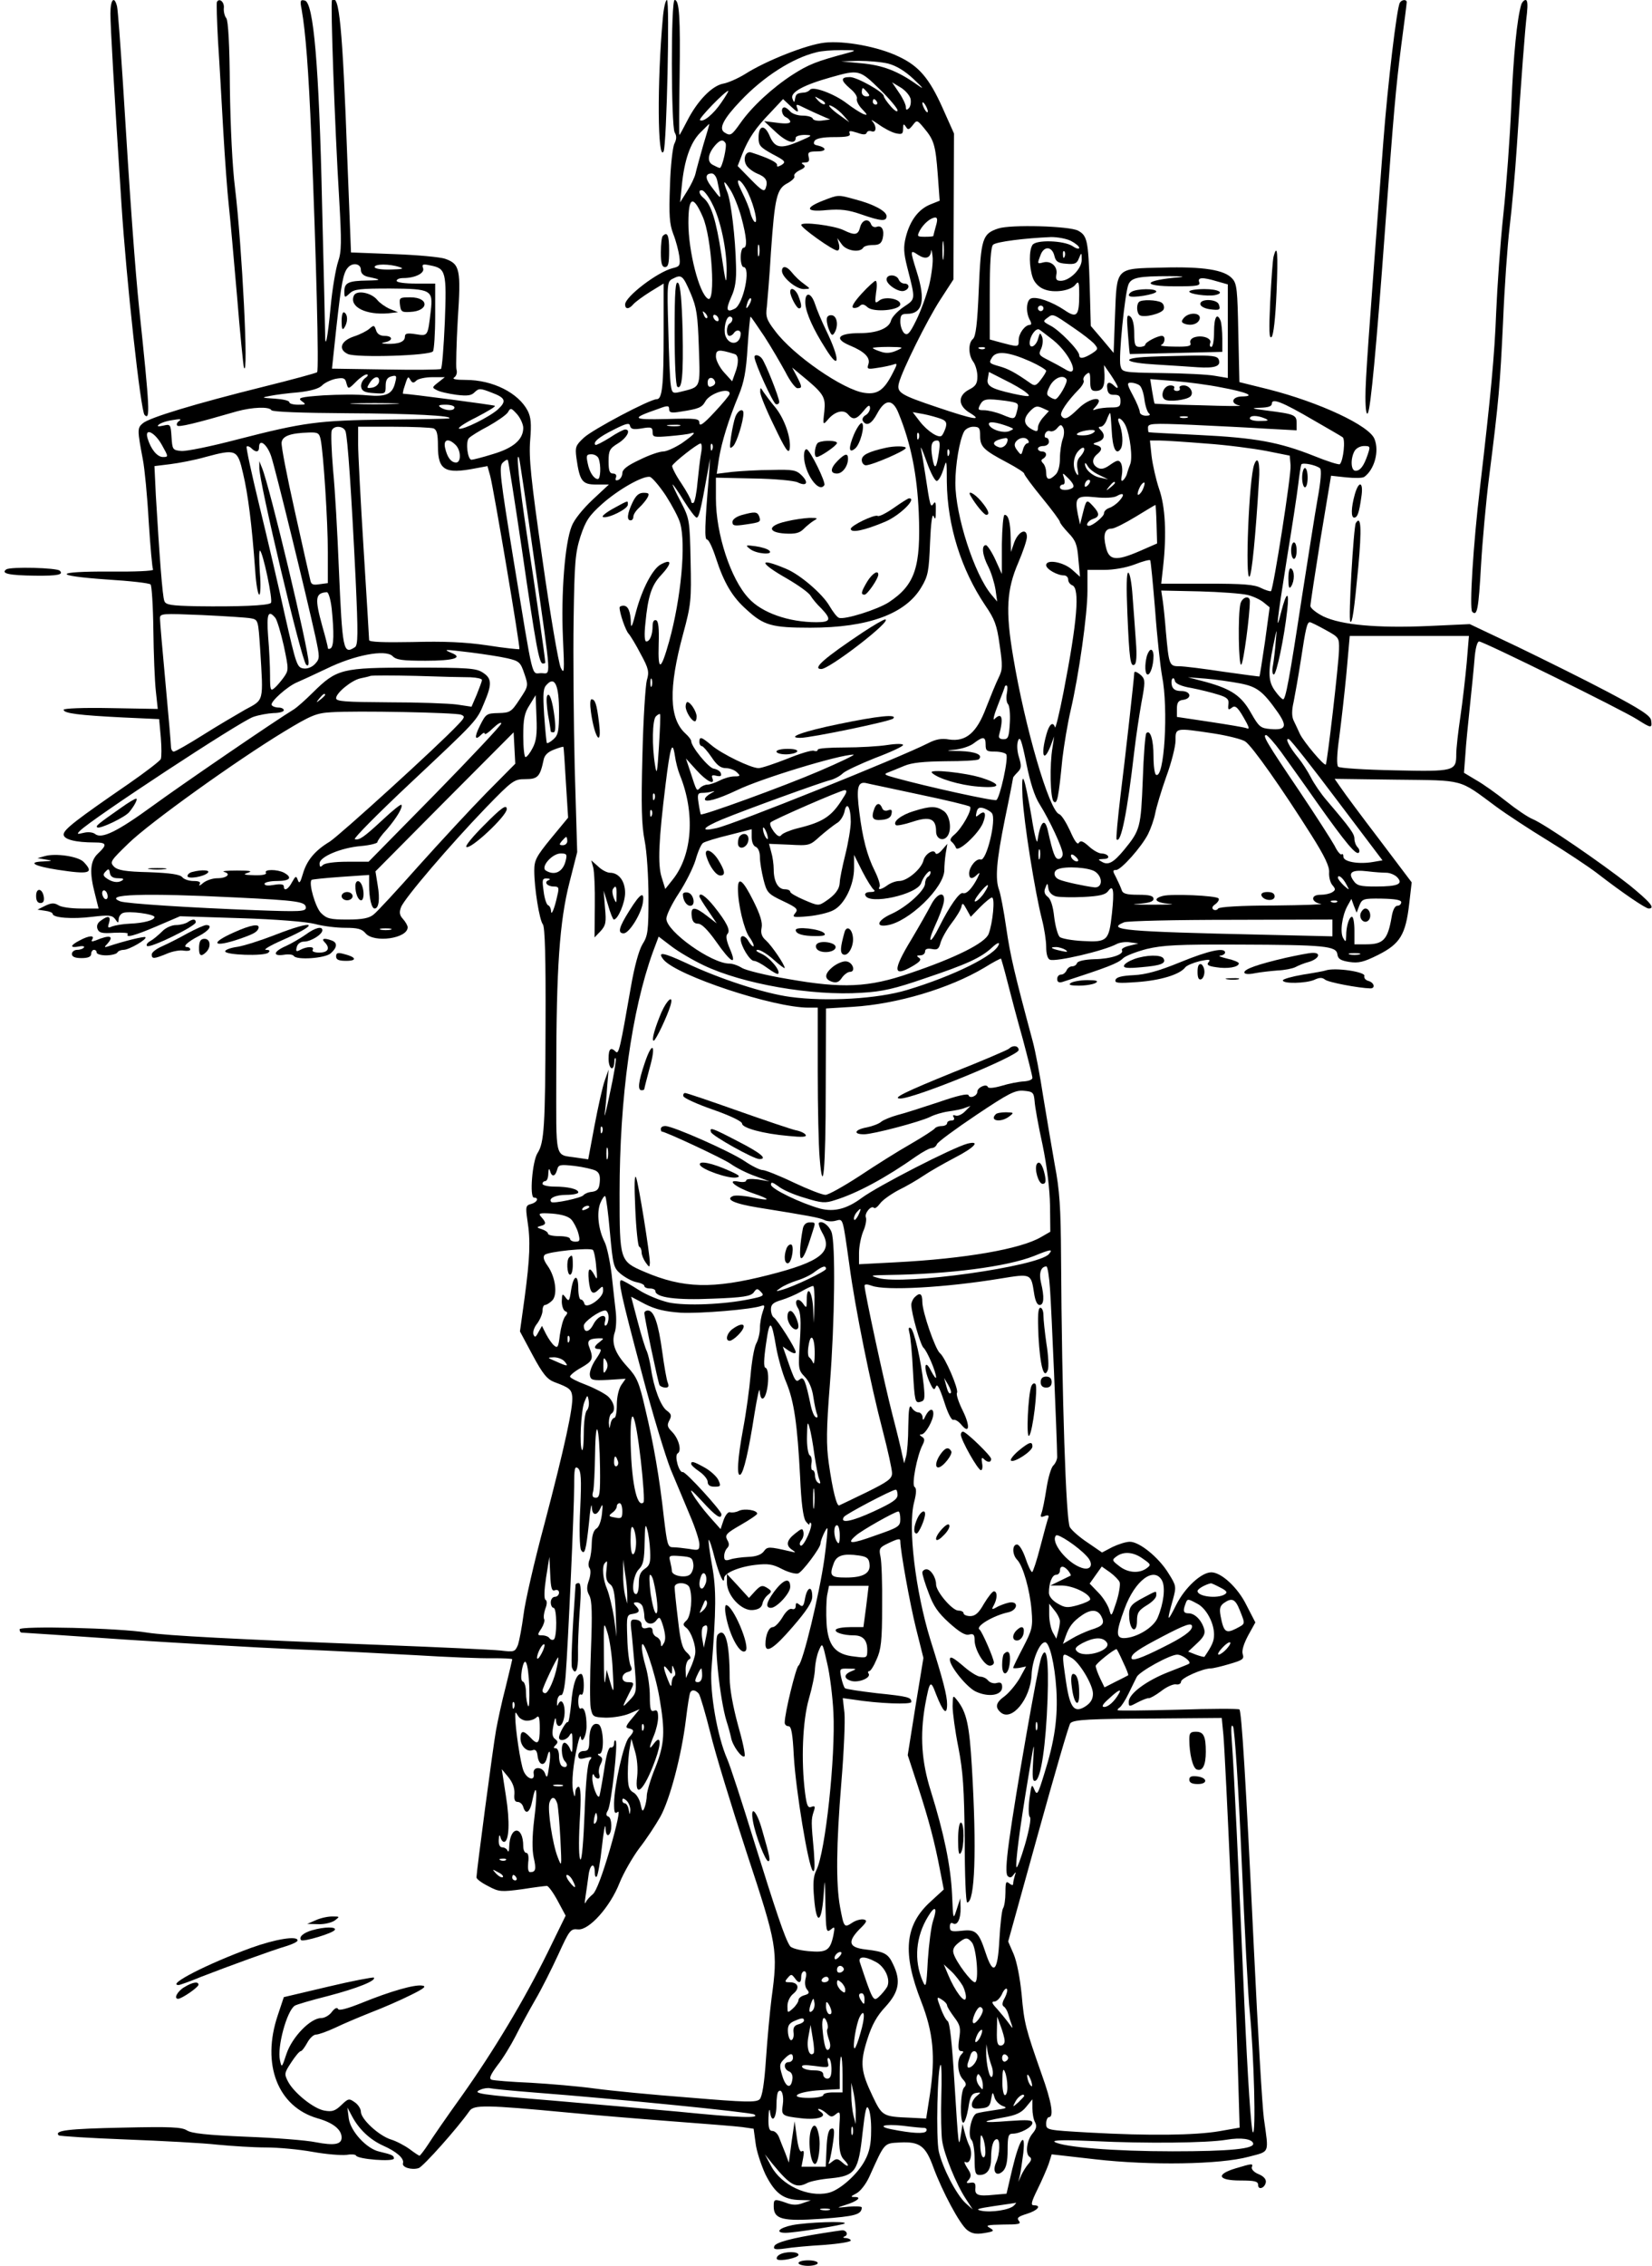 <?xml version="1.0" encoding="UTF-8" standalone="yes"?>
<svg version="1.0" xmlns="http://www.w3.org/2000/svg" width="450pt" height="617pt" viewBox="0 0 600 823" preserveAspectRatio="xMidYMid meet">
  <g transform="translate(0,823) scale(0.1,-0.1)" fill="#000000" stroke="none">
    <path d="M400 8181 c0 -46 13 -275 40 -691 18 -280 70 -753 84 -767 21 -22 19
21 -19 382 -15 143 -33 388 -60 830 -9 137 -18 260 -21 272 -10 40 -24 25 -24
-26z"/>
    <path d="M787 8223 c-2 -4 0 -69 4 -143 5 -74 13 -220 19 -325 6 -104 15 -226
20 -270 5 -44 18 -192 30 -330 11 -137 23 -254 25 -260 18 -47 -7 443 -32 650
-10 78 -17 225 -19 368 -1 155 -6 242 -13 251 -6 7 -10 24 -9 36 3 22 -16 39
-25 23z"/>
    <path d="M1095 8194 c14 -79 25 -217 35 -464 18 -436 28 -845 21 -852 -3 -3
-91 -27 -196 -53 -245 -61 -415 -112 -438 -133 -20 -17 -19 -25 1 -132 6 -30
16 -131 21 -223 6 -93 13 -172 16 -176 2 -5 -67 -8 -155 -7 -207 1 -213 -15
-11 -29 82 -5 153 -13 157 -18 4 -4 9 -78 10 -165 1 -86 5 -186 9 -222 l7 -65
-171 3 c-101 2 -171 -1 -171 -6 0 -13 56 -20 216 -28 l131 -6 6 -66 c3 -36 3
-72 0 -79 -3 -7 -55 -47 -117 -90 -189 -130 -236 -166 -236 -184 0 -18 43 -29
113 -29 44 0 46 -8 12 -40 -29 -27 -32 -68 -11 -148 l13 -52 -64 0 c-35 0 -72
5 -82 12 -15 9 -25 9 -48 -2 l-28 -14 27 -4 c16 -2 28 -7 28 -11 0 -15 73 -20
144 -11 60 7 72 6 83 -8 11 -16 12 -16 13 -1 0 9 7 20 16 23 21 8 114 -4 114
-15 0 -11 -38 -22 -90 -24 -25 -1 -53 -6 -64 -10 -15 -7 -17 -5 -11 13 7 25
-3 28 -30 8 -12 -8 -16 -19 -12 -30 6 -15 17 -17 61 -14 30 1 52 0 49 -4 -9
-16 24 -7 106 28 l84 36 219 -7 c131 -4 240 -13 271 -21 29 -8 78 -14 110 -14
45 0 61 -4 74 -20 31 -36 153 -19 153 22 0 6 -8 20 -17 30 -13 14 -14 25 -7
43 12 32 178 226 308 361 97 100 103 104 144 104 45 0 53 9 66 70 3 17 16 29
37 37 18 7 34 12 35 10 1 -1 5 -59 9 -130 l8 -127 -62 -75 c-54 -66 -61 -80
-61 -117 0 -65 19 -180 31 -195 8 -9 11 -123 10 -365 -1 -370 -5 -429 -29
-466 -19 -29 -30 -162 -13 -162 19 0 12 -17 -10 -23 -20 -5 -21 -10 -14 -59
12 -74 9 -139 -10 -281 l-17 -123 46 -86 c37 -69 53 -88 79 -98 54 -20 62 -26
65 -52 4 -37 -27 -182 -101 -463 -37 -137 -71 -286 -76 -330 -6 -45 -15 -93
-20 -109 -11 -26 -13 -27 -64 -21 -28 3 -221 12 -427 20 -539 21 -786 34 -856
45 -101 17 -464 25 -464 12 0 -7 3 -12 8 -12 4 0 171 -11 372 -25 201 -13 475
-29 610 -35 135 -5 337 -16 450 -22 113 -7 238 -12 278 -11 39 0 72 -1 72 -4
0 -2 -11 -48 -24 -101 -14 -53 -29 -124 -35 -157 -11 -61 -71 -515 -71 -534 0
-6 19 -20 43 -32 39 -21 47 -21 123 -11 44 7 84 12 90 12 5 0 23 -24 39 -54
l29 -54 -66 -135 c-85 -172 -195 -356 -313 -522 -51 -71 -105 -149 -120 -173
-15 -23 -30 -42 -32 -42 -2 0 -19 11 -36 24 -18 13 -48 29 -68 35 -44 14 -109
74 -109 101 0 10 -10 26 -22 34 -21 15 -24 14 -49 -10 -23 -22 -34 -25 -62
-20 -39 7 -111 65 -132 106 -14 27 -13 31 12 69 15 23 30 41 35 41 4 0 14 14
23 30 9 17 23 30 32 30 9 0 40 11 70 25 29 14 88 39 131 56 42 16 106 44 142
62 51 25 60 33 42 35 -28 4 -113 -20 -219 -63 -55 -22 -83 -29 -86 -22 -3 7
-12 3 -22 -10 -9 -13 -27 -23 -39 -23 -39 0 -105 -68 -126 -129 -17 -52 -18
-53 -24 -24 -11 47 25 180 54 198 6 4 60 20 120 35 107 28 177 56 167 67 -3 2
-78 -12 -166 -33 l-161 -38 -22 -66 c-60 -178 0 -332 144 -374 57 -16 88 -41
88 -70 0 -25 -26 -30 -94 -17 -33 7 -147 16 -253 20 -142 6 -198 12 -215 23
-19 12 -59 14 -234 10 -196 -4 -249 -10 -232 -28 4 -3 114 -10 245 -15 131 -5
281 -13 333 -19 52 -5 131 -10 175 -10 44 0 121 -7 170 -16 50 -9 104 -13 122
-11 17 3 33 2 35 -2 5 -14 138 -24 138 -11 0 11 -7 14 -53 25 -46 10 -104 73
-111 120 l-5 40 16 -30 c25 -48 65 -86 113 -108 50 -22 78 -47 73 -64 -5 -15
31 -26 57 -18 16 5 141 145 185 208 16 22 58 22 355 -6 91 -9 262 -23 380 -32
118 -9 234 -18 256 -21 l41 -6 7 -51 c3 -29 20 -80 36 -115 35 -69 65 -92 127
-93 l38 -1 -29 -10 c-21 -8 -38 -8 -61 1 -43 15 -45 14 -45 -13 0 -47 32 -55
175 -45 121 9 144 15 145 41 0 4 -21 5 -47 3 -47 -5 -47 -5 -13 6 43 13 62 29
35 29 -17 0 -16 2 5 13 14 7 35 33 48 62 56 124 52 120 110 123 72 4 94 -12
122 -90 33 -89 96 -207 123 -228 17 -13 32 -16 62 -11 36 6 38 8 20 19 -17 9
-9 11 49 12 56 0 66 2 57 13 -9 11 -3 16 29 26 39 12 55 31 25 31 -12 0 -9 12
13 57 16 32 34 74 41 93 l11 35 158 -18 c202 -23 453 -19 557 9 79 21 74 9 56
139 -6 44 -22 319 -36 610 -30 627 -45 868 -53 876 -4 3 -104 3 -222 -1 -118
-3 -217 -4 -220 -2 -2 2 1 6 7 10 6 4 21 27 33 52 12 25 25 51 29 59 10 20
121 81 147 81 19 0 53 -26 43 -33 -2 -2 -36 -15 -74 -30 -80 -31 -145 -79
-145 -108 0 -19 1 -19 33 -2 17 9 36 16 40 15 4 -1 24 10 44 25 20 16 45 27
55 25 10 -2 18 3 18 10 0 13 79 48 108 48 8 0 38 7 68 16 48 14 54 18 48 36
-4 13 4 38 20 68 l26 47 -33 64 c-31 63 -91 118 -127 118 -36 0 -96 -55 -128
-119 -33 -66 -35 -63 -11 22 12 45 12 48 -17 94 -35 57 -105 114 -140 114 -14
0 -42 -9 -63 -19 l-38 -20 -51 35 c-29 19 -58 44 -66 57 -14 23 -29 467 -32
982 -1 178 -5 242 -23 335 -11 63 -30 175 -42 248 -11 73 -28 163 -38 200 -67
249 -81 309 -96 411 -9 63 -21 125 -26 138 -15 41 -10 104 21 258 17 81 30
149 30 151 0 1 7 10 16 19 14 14 15 22 5 55 -7 22 -8 47 -3 60 7 18 13 0 30
-83 14 -70 30 -120 48 -148 37 -59 84 -160 84 -181 0 -10 -7 -18 -15 -18 -13
0 -20 19 -39 103 -11 49 -27 34 -38 -38 -2 -11 -12 28 -21 87 -27 156 -38 182
-33 73 5 -92 45 -345 71 -446 8 -31 15 -76 15 -98 0 -26 5 -44 14 -47 22 -8
195 32 242 57 11 6 34 9 50 6 l29 -4 -32 -8 c-18 -4 -30 -11 -28 -16 10 -15
-39 -32 -99 -33 -36 -1 -61 -7 -64 -14 -2 -7 -10 -12 -18 -12 -8 0 -17 -7 -20
-15 -4 -8 -12 -15 -20 -15 -8 0 -14 -7 -14 -16 0 -11 6 -14 18 -11 164 53 203
68 221 86 9 9 48 24 86 34 59 14 113 17 335 16 311 -1 354 -5 358 -35 2 -17
12 -23 43 -28 34 -5 52 -1 106 26 79 40 99 73 112 185 l9 78 -117 155 c-65 85
-128 170 -140 188 l-23 33 223 -3 c252 -3 226 4 364 -98 38 -28 122 -83 186
-122 65 -40 147 -94 181 -120 93 -72 176 -128 187 -128 26 0 5 24 -71 86 -103
81 -307 221 -351 239 -17 7 -60 36 -95 64 -35 28 -84 63 -109 77 l-45 27 5 66
c2 36 10 113 16 171 6 58 14 135 17 173 3 41 10 67 17 67 16 0 521 -249 574
-283 52 -33 55 -33 51 -4 -2 17 -35 39 -158 104 -85 45 -233 118 -328 164
l-173 82 -152 -7 c-185 -8 -315 4 -380 35 -26 13 -47 30 -47 38 0 9 17 119 37
245 l38 228 55 -6 c30 -3 60 -3 66 2 36 26 55 92 37 137 -18 49 -201 134 -386
181 l-105 26 -4 178 c-3 157 -5 180 -22 198 -28 32 -106 44 -253 40 -173 -4
-166 3 -173 -175 l-5 -135 -41 49 -42 49 -4 149 c-5 161 -9 179 -42 197 -31
17 -245 23 -290 8 -58 -19 -63 -36 -71 -222 -5 -124 -11 -170 -21 -179 -18
-15 -17 -59 1 -83 8 -11 15 -35 15 -53 0 -26 -6 -36 -30 -48 -42 -22 -41 -59
3 -85 49 -30 13 -24 -117 20 -137 46 -150 54 -141 89 12 46 102 228 150 302
l48 74 1 265 1 265 -42 94 c-48 107 -86 151 -158 185 -74 36 -198 59 -270 51
-65 -7 -214 -66 -289 -114 -26 -16 -62 -32 -80 -35 -41 -8 -94 -63 -131 -136
-14 -27 -26 -50 -28 -50 -1 0 -1 96 1 212 3 215 -1 278 -18 278 -14 0 -13
-456 0 -481 8 -13 7 -25 -1 -41 -6 -12 -14 -80 -16 -152 -4 -108 -2 -139 12
-176 10 -25 19 -61 22 -81 4 -33 2 -37 -24 -43 -56 -14 -173 -104 -173 -132 0
-18 14 -18 30 1 7 8 34 28 61 45 l49 30 0 -179 c0 -192 -5 -241 -25 -241 -25
0 -233 -110 -265 -140 -30 -28 -32 -34 -27 -73 12 -85 21 -97 72 -97 l46 0
-59 -55 c-35 -33 -67 -72 -76 -96 -25 -61 -39 -245 -32 -404 6 -126 5 -137 -8
-110 -8 17 -38 192 -66 390 -43 298 -50 373 -45 436 5 60 3 83 -9 107 -34 65
-127 112 -225 112 -36 0 -51 3 -42 9 8 5 12 18 8 30 -2 11 0 93 5 181 12 181
8 201 -46 220 -17 6 -101 14 -187 17 l-155 6 -13 331 c-18 495 -30 611 -56
585 -6 -7 10 -457 26 -720 9 -159 9 -192 -4 -230 -8 -24 -21 -98 -27 -164 -11
-117 -20 -158 -20 -99 0 16 -5 227 -11 469 -11 507 -31 737 -63 743 -16 4 -18
0 -11 -34z m1985 -156 c-116 -31 -143 -42 -201 -79 -74 -48 -148 -116 -190
-176 -32 -45 -36 -48 -58 -34 -22 14 -3 50 58 114 83 88 189 156 276 177 17 5
57 8 90 8 56 0 58 -1 25 -10z m146 -39 c30 -8 61 -27 92 -56 38 -36 40 -40 12
-20 -69 49 -124 70 -200 77 l-75 7 63 2 c35 0 83 -4 108 -10z m-31 -93 c36
-35 65 -70 65 -77 0 -8 -11 -1 -25 15 -14 16 -25 32 -25 37 0 14 -97 69 -123
69 -35 0 -34 -12 1 -42 16 -13 27 -29 24 -37 -2 -7 6 -24 19 -37 21 -22 21
-24 4 -18 -11 5 -38 22 -60 39 -46 35 -123 63 -133 49 -4 -5 -13 -9 -19 -10
-28 -2 -32 -5 -35 -21 -3 -17 -4 -17 -10 -1 -9 22 39 49 139 77 102 29 105 28
178 -43z m112 -34 c3 -13 0 -29 -6 -35 -8 -8 -11 -7 -11 5 0 8 -11 32 -25 52
l-25 37 30 -18 c17 -10 33 -28 37 -41z m-157 23 c10 -12 10 -15 -4 -15 -9 0
-16 7 -16 15 0 8 2 15 4 15 2 0 9 -7 16 -15z m-530 -37 c-29 -43 -67 -74 -78
-64 -5 6 92 106 103 106 2 0 -9 -19 -25 -42z m376 -6 c-4 -3 -14 2 -24 12 -16
18 -16 18 6 6 13 -6 21 -14 18 -18z m-99 -19 c-8 21 -7 21 29 3 16 -8 43 -20
59 -27 l30 -13 -30 -4 c-16 -2 -31 1 -33 7 -2 6 -18 11 -37 11 -18 0 -38 7
-45 15 -7 8 -16 15 -21 15 -15 0 -10 -30 6 -36 8 -4 15 -11 15 -16 0 -7 -18
-8 -47 -4 l-48 6 44 -41 c40 -37 71 -45 71 -19 0 5 15 10 33 10 30 -1 29 -2
-22 -24 -66 -28 -87 -24 -106 21 -18 42 -40 39 -40 -7 0 -29 6 -35 51 -60 46
-24 49 -28 33 -39 -13 -7 -18 -8 -17 -1 3 10 -34 27 -93 46 -20 7 -32 -21 -19
-45 5 -10 23 -24 39 -31 33 -13 41 -27 32 -53 -5 -15 -14 -10 -54 31 l-48 49
17 44 c23 57 47 93 103 151 l45 48 30 -28 c20 -19 27 -22 23 -9z m288 27 c3
-5 1 -10 -4 -10 -6 0 -11 5 -11 10 0 6 2 10 4 10 3 0 8 -4 11 -10z m185 -35
c0 -5 -5 -3 -10 5 -5 8 -10 20 -10 25 0 6 5 3 10 -5 5 -8 10 -19 10 -25z
m-305 -16 l20 -23 -32 23 c-38 26 -56 49 -27 33 11 -6 28 -20 39 -33z m188
-63 c23 -5 27 -3 27 16 0 18 2 20 10 8 8 -13 11 -12 25 5 15 20 16 20 41 -10
36 -43 42 -61 50 -168 l7 -96 -35 -14 c-43 -18 -73 -59 -88 -118 -9 -36 -8
-57 5 -109 31 -122 31 -115 -13 -145 -22 -15 -43 -37 -46 -50 -7 -27 -50 -45
-112 -45 -80 0 -97 -20 -37 -45 53 -22 75 -44 67 -68 -6 -18 -3 -19 34 -13 22
3 48 9 57 12 15 6 15 2 -3 -32 -31 -61 -55 -78 -102 -71 -76 10 -260 137 -325
225 -31 40 -35 53 -30 87 2 22 10 112 15 200 14 199 21 230 61 250 16 9 27 20
24 25 -3 6 6 15 20 22 18 8 22 14 13 20 -9 5 -8 8 6 8 13 0 17 5 13 20 -4 17
0 20 31 20 36 0 35 14 0 22 -12 2 -15 7 -9 17 6 8 29 13 70 13 48 0 61 3 57
13 -4 11 1 11 27 3 22 -8 32 -8 35 0 2 6 10 8 18 5 17 -6 19 18 2 37 -7 8 3 2
22 -11 19 -14 47 -29 63 -33z m-699 -43 c-12 -43 -25 -89 -28 -103 -3 -14 -17
-43 -31 -65 l-25 -40 6 60 c9 93 31 156 66 192 18 18 33 33 34 33 1 0 -9 -35
-22 -77z m81 7 c6 -10 -12 -90 -21 -90 -3 0 -14 5 -25 11 -22 11 -19 40 9 72
17 19 28 22 37 7z m-30 -137 c16 -75 18 -73 -23 -19 -22 29 -21 46 3 46 8 0
17 -12 20 -27z m113 -46 c22 -47 36 -111 23 -103 -5 3 -12 18 -16 33 -3 16
-17 49 -30 75 -16 32 -19 45 -10 42 8 -3 23 -25 33 -47z m-26 -85 c20 -74 23
-112 8 -112 -5 0 -10 -16 -10 -35 0 -19 5 -35 10 -35 28 0 0 -134 -31 -151
-31 -16 -34 -4 -13 43 14 30 19 62 17 113 -2 99 -18 235 -32 268 -17 43 -13
46 11 8 12 -18 30 -63 40 -99z m-105 47 c30 -57 53 -168 52 -244 -1 -54 -3
-47 -19 60 -19 124 -37 182 -64 205 -19 15 -21 33 -4 28 7 -3 23 -24 35 -49z
m-35 -46 c33 -74 48 -317 19 -298 -32 19 -71 172 -71 276 0 95 17 102 52 22z
m847 -35 c-5 -18 -9 -34 -9 -35 0 -2 -14 -3 -30 -3 -29 0 -30 1 -19 23 14 25
39 46 56 47 8 0 9 -9 2 -32z m28 -115 c-2 -16 -4 -3 -4 27 0 30 2 43 4 28 2
-16 2 -40 0 -55z m463 62 c17 -9 30 -20 30 -25 0 -6 -11 -3 -24 6 -33 21 -134
24 -146 4 -13 -20 -12 -80 1 -118 6 -18 22 -35 40 -42 37 -16 100 -6 116 17
11 14 13 8 13 -38 0 -77 -9 -86 -54 -55 -45 30 -101 50 -121 42 -17 -6 -20
-49 -5 -77 7 -12 7 -19 1 -19 -18 0 -41 -31 -41 -56 0 -26 2 -26 -80 -4 l-25
7 0 166 c0 113 4 170 12 178 11 11 116 24 211 28 24 0 56 -6 72 -14z m-1133
-52 c-3 -10 -5 -2 -5 17 0 19 2 27 5 18 2 -10 2 -26 0 -35z m618 -108 c-10
-38 -31 -96 -47 -128 -24 -49 -32 -57 -44 -47 -7 7 -14 25 -14 41 0 24 4 29
24 29 57 0 69 48 36 152 -25 80 -25 82 5 62 26 -17 44 -12 47 14 0 9 3 1 5
-18 3 -19 -3 -66 -12 -105z m455 105 c5 -20 13 -26 43 -28 31 -3 39 1 46 20 9
22 10 22 10 -5 1 -32 -42 -76 -75 -77 -17 0 -20 5 -17 23 6 28 -19 51 -47 44
-23 -6 -23 -6 -10 28 13 33 42 30 50 -5z m37 -2 c-3 -8 -6 -5 -6 6 -1 11 2 17
5 13 3 -3 4 -12 1 -19z m-2557 -48 c0 -13 9 -22 28 -26 48 -10 48 -12 -5 -13
-68 -1 -83 -8 -83 -39 0 -24 1 -25 20 -7 16 15 38 17 147 17 148 -1 156 -5
147 -81 -11 -93 -10 -92 -54 -85 -32 5 -40 3 -40 -9 0 -18 -22 -27 -63 -26
-24 1 -26 3 -9 6 30 6 28 23 -2 23 -16 0 -27 7 -31 21 -6 18 -8 19 -24 5 -9
-8 -34 -21 -56 -28 -48 -16 -59 -47 -22 -64 32 -14 299 -6 309 10 4 6 8 64 8
129 l0 117 -70 0 c-40 0 -70 4 -70 10 0 6 11 10 24 10 43 0 79 18 72 36 -5 14
-1 16 26 10 57 -11 60 -22 53 -206 -4 -91 -10 -167 -14 -170 -3 -3 -94 -4
-201 -2 l-195 3 16 150 c18 162 25 197 41 216 17 21 48 16 48 -7z m140 10 c19
-6 11 -8 -32 -9 -33 -1 -58 3 -58 9 0 12 54 12 90 0z m1058 -95 c22 -52 26
-78 30 -197 5 -153 9 -142 -70 -162 -25 -6 -28 -3 -32 26 -3 18 -7 110 -9 204
-5 168 -4 172 17 182 31 16 36 12 64 -53z m1777 58 c-133 -11 -143 -33 -14
-33 77 0 90 2 85 15 -7 18 12 19 65 3 l39 -11 0 -170 0 -170 -47 8 c-27 5
-113 9 -193 10 -143 2 -144 3 -150 26 -8 29 16 265 29 296 11 25 37 30 151 30
41 0 57 -2 35 -4z m-1564 -100 c-12 -20 -14 -14 -5 12 4 9 9 14 11 11 3 -2 0
-13 -6 -23z m1069 -13 c0 -5 -4 -10 -10 -10 -5 0 -10 5 -10 10 0 6 5 10 10 10
6 0 10 -4 10 -10z m-1222 -35 c-3 -3 -9 2 -12 12 -6 14 -5 15 5 6 7 -7 10 -15
7 -18z m42 -6 c0 -6 -4 -7 -10 -4 -5 3 -10 11 -10 16 0 6 5 7 10 4 6 -3 10
-11 10 -16z m1290 -30 c30 -20 63 -46 73 -56 17 -20 17 -21 -7 -37 -29 -18
-46 -21 -46 -6 0 17 -71 90 -104 107 -28 15 -29 16 -11 29 20 15 18 16 95 -37z
m-1240 32 c0 -6 -4 -13 -10 -16 -13 -8 -13 -45 -1 -45 6 0 13 5 16 10 9 14 25
12 25 -2 -1 -41 -43 -45 -56 -6 -7 24 3 68 16 68 6 0 10 -4 10 -9z m116 -63
c26 -40 60 -99 77 -130 16 -32 36 -58 43 -58 18 0 18 4 -2 43 l-17 32 24 -20
c92 -75 98 -85 93 -139 -6 -50 -5 -51 13 -30 25 30 57 38 73 19 18 -22 31 -19
57 13 17 21 22 23 23 10 0 -9 -7 -21 -16 -26 -9 -5 -14 -14 -10 -21 13 -21 32
-11 52 27 29 54 57 54 78 0 45 -110 67 -223 73 -360 8 -197 -13 -262 -108
-325 -41 -27 -162 -65 -182 -57 -7 2 -22 22 -35 44 -25 43 -106 113 -157 134
-102 43 -100 23 4 -36 41 -24 79 -51 85 -62 6 -10 23 -31 39 -46 38 -40 34
-50 -18 -50 -100 0 -198 34 -246 87 -65 69 -119 233 -119 362 l0 76 137 -3
c77 -1 148 -8 160 -14 33 -16 41 -1 15 25 -20 20 -32 22 -110 20 -48 0 -112
-4 -143 -7 l-56 -7 8 55 c10 61 35 142 72 231 19 46 27 87 32 173 4 61 9 112
11 112 1 0 24 -33 50 -72z m1049 -13 c66 -53 102 -144 42 -105 -12 7 -39 22
-59 32 -34 17 -37 20 -26 42 6 14 7 33 3 43 -7 16 -8 15 -14 -6 -7 -28 -31
-41 -31 -17 0 24 22 56 35 49 5 -3 28 -21 50 -38z m-570 -39 c-21 -9 -38 -10
-57 -3 -16 5 -28 11 -28 13 0 2 26 4 58 4 56 -1 56 -1 27 -14z m322 8 c-3 -3
-12 -4 -19 -1 -8 3 -5 6 6 6 11 1 17 -2 13 -5z m-909 -20 c15 -4 16 -33 1 -71
l-10 -28 -30 33 c-16 18 -29 44 -29 57 0 26 10 27 68 9z m1075 -27 c31 -14 57
-30 57 -34 0 -4 -9 -19 -20 -33 -16 -21 -22 -23 -37 -12 -57 40 -82 53 -115
62 -35 10 -37 12 -25 31 15 26 59 22 140 -14z m317 -93 c0 -5 -5 -3 -12 4 -19
19 -30 14 -26 -10 2 -17 9 -23 26 -22 17 0 22 -5 22 -23 0 -20 -5 -23 -34 -23
-19 0 -43 -3 -53 -6 -15 -6 -16 -4 -5 7 40 43 -18 38 -62 -6 -37 -36 -50 -42
-61 -25 -7 11 22 53 63 95 13 13 21 28 18 33 -3 6 1 15 9 22 13 11 15 7 15
-24 0 -29 4 -36 19 -36 26 0 34 15 33 59 l-2 35 25 -36 c14 -21 25 -40 25 -44z
m-335 -18 c23 -18 16 -19 -45 -6 -80 18 -98 28 -92 55 l4 24 57 -29 c31 -15
65 -35 76 -44z m-2399 51 c-10 -7 -17 -22 -15 -33 3 -15 14 -20 47 -22 41 -3
42 -2 42 26 0 22 6 31 21 35 18 5 20 2 14 -21 -10 -44 -32 -54 -102 -48 -34 4
-106 3 -159 0 -84 -6 -95 -9 -79 -21 17 -12 16 -13 -13 -13 -18 0 -32 4 -32 9
0 6 -24 11 -52 13 -50 3 -51 4 -18 10 19 4 66 10 103 13 45 5 73 13 85 24 9
10 32 21 50 25 28 5 35 3 39 -14 7 -25 7 -25 37 5 14 14 31 25 37 25 7 0 5 -6
-5 -13z m50 -14 c-2 -10 -13 -19 -25 -21 -20 -3 -21 -2 -9 17 16 26 37 28 34
4z m136 5 c6 6 32 12 58 12 l45 0 -24 -19 c-23 -18 -23 -19 -5 -28 10 -6 42
-13 71 -17 40 -5 55 -3 67 10 15 14 20 14 61 -2 51 -19 55 -31 23 -61 -30 -27
-126 -75 -141 -70 -7 2 21 21 62 41 40 21 71 39 68 42 -3 3 -307 43 -334 44
-1 0 0 7 2 15 16 51 16 50 25 35 7 -12 12 -12 22 -2z m1085 -5 c2 -6 -3 -13
-12 -16 -10 -5 -15 0 -15 14 0 21 21 22 27 2z m1277 9 c6 -10 -30 -72 -41 -72
-5 0 -14 4 -21 9 -12 7 -11 14 2 40 16 29 48 42 60 23z m561 -29 c92 -17 128
-32 78 -33 -38 0 -46 -26 -10 -33 12 -3 -52 -2 -143 1 -91 2 -166 5 -166 6 -1
0 -5 21 -9 45 l-7 44 88 -7 c49 -4 125 -14 169 -23z m-297 8 c8 -4 16 -28 19
-52 3 -24 11 -47 17 -51 6 -5 1 -8 -11 -8 -13 0 -23 6 -23 14 0 7 -11 34 -25
60 -22 41 -22 46 -7 46 9 0 23 -4 30 -9z m-1488 -31 c0 -5 -25 -35 -55 -67
-39 -42 -54 -53 -55 -40 0 17 -9 18 -120 15 -127 -3 -130 2 -29 37 34 13 39
12 39 -1 0 -13 8 -15 43 -9 65 10 76 15 88 36 15 30 89 54 89 29z m1004 -26
c45 -7 47 -8 41 -33 -9 -36 -9 -36 -55 -17 -22 9 -52 16 -66 16 -22 0 -23 2
-14 20 12 22 23 23 94 14z m1117 -70 c52 -30 99 -57 106 -62 11 -7 3 -85 -10
-98 -3 -3 -45 10 -94 30 -126 50 -212 66 -418 76 -99 5 -181 9 -182 10 -2 0
-3 7 -3 17 0 15 15 16 158 10 86 -4 208 -10 270 -14 l112 -6 0 26 c0 30 -7 33
-110 46 -55 7 -58 9 -22 10 29 1 42 5 42 15 0 21 38 6 151 -60z m-3338 59
c-40 -2 -106 -2 -145 0 -40 1 -8 3 72 3 80 0 112 -2 73 -3z m217 -13 c0 -13
-30 -13 -50 0 -11 7 -7 10 18 10 17 0 32 -4 32 -10z m2140 -35 c-11 -12 -20
-29 -20 -38 0 -15 -4 -16 -21 -7 -31 17 -34 38 -9 65 19 20 26 22 46 13 l24
-11 -20 -22z m-2805 25 c4 -6 109 -10 278 -11 228 -1 388 -9 367 -19 -3 -1
-104 -3 -225 -4 -250 -3 -302 -10 -543 -72 -95 -25 -187 -44 -205 -42 -31 3
-32 5 -35 51 -3 46 -4 47 -30 41 -18 -4 -24 -3 -17 3 6 6 28 14 50 17 28 5 35
4 25 -3 -8 -5 -11 -13 -7 -17 6 -6 62 7 217 52 55 15 117 18 125 4z m915 -64
c0 -42 -35 -73 -109 -95 -38 -12 -74 -21 -79 -21 -14 0 -22 63 -10 78 6 7 38
27 71 44 32 18 64 40 71 50 10 18 12 17 34 -7 12 -14 22 -37 22 -49z m1517 33
c19 -7 23 -14 18 -32 -4 -12 -10 -25 -14 -29 -10 -12 -52 15 -80 51 l-26 34
39 -7 c21 -4 49 -12 63 -17z m621 -41 c3 -66 16 -94 33 -68 10 16 7 63 -6 93
-12 28 11 19 24 -10 16 -36 26 -117 16 -140 -4 -10 -9 -24 -11 -32 -1 -7 -8
-19 -13 -24 -8 -8 -10 -3 -6 18 3 17 1 36 -4 44 -7 11 -14 10 -38 -7 -21 -15
-33 -18 -46 -11 -21 12 -22 32 -2 49 20 16 19 27 -2 33 -15 4 -15 6 5 12 24 8
28 25 10 43 -9 9 -9 12 0 12 7 0 17 11 22 25 5 14 11 25 12 25 2 0 4 -28 6
-62z m275 45 c-7 -2 -19 -2 -25 0 -7 3 -2 5 12 5 14 0 19 -2 13 -5z m282 -3
c16 -7 13 -9 -17 -9 -21 -1 -38 4 -38 9 0 12 27 12 55 0z m-2264 -36 c34 6 39
4 39 -14 0 -18 5 -19 63 -14 34 3 68 7 75 10 23 7 12 -5 -32 -36 -25 -16 -55
-30 -68 -30 -13 0 -51 -13 -85 -30 -45 -21 -63 -35 -63 -49 0 -10 -7 -21 -14
-24 -10 -4 -13 -1 -9 9 3 8 -1 14 -11 14 -12 0 -16 10 -16 44 0 40 4 47 35 66
32 20 48 50 25 50 -5 0 -31 -13 -56 -30 -26 -16 -49 -28 -52 -26 -9 10 12 28
66 55 47 24 58 26 60 14 3 -12 13 -14 43 -9z m1334 6 c19 -8 19 -8 1 -16 -22
-9 -68 6 -74 24 -4 13 25 10 73 -8z m-1197 3 c-10 -2 -28 -2 -40 0 -13 2 -5 4
17 4 22 1 32 -1 23 -4z m1392 -48 c-5 -14 -10 -46 -10 -70 0 -26 -6 -50 -16
-59 -22 -22 -34 -20 -34 7 0 13 -5 28 -11 34 -8 8 -8 13 0 17 16 10 13 26 -4
26 -8 0 -15 5 -15 10 0 6 9 10 20 10 11 0 20 7 20 15 0 8 -4 15 -10 15 -5 0
-7 6 -4 14 3 8 11 13 18 10 7 -3 19 2 26 11 12 14 15 14 22 1 4 -8 4 -26 -2
-41z m-2606 29 c8 -20 22 -230 37 -538 9 -198 9 -240 -3 -247 -42 -27 -45 -13
-58 286 -5 127 -14 288 -21 358 -6 71 -8 135 -5 143 7 19 42 18 50 -2z m320
10 c12 -5 16 -20 16 -64 0 -88 25 -103 137 -81 l43 8 10 -36 c13 -49 110 -624
106 -629 -2 -1 -55 4 -117 14 -82 12 -158 15 -271 12 -105 -2 -158 0 -158 7 0
5 -9 154 -20 330 -11 176 -20 348 -20 383 l0 62 129 0 c71 0 136 -3 145 -6z
m1986 -27 c0 -40 13 -52 98 -97 34 -18 62 -36 62 -40 0 -5 29 -44 65 -88 36
-44 65 -83 65 -88 0 -4 14 -22 31 -40 26 -27 32 -42 36 -95 l6 -64 -29 26
c-32 28 -94 39 -94 16 0 -14 40 -37 65 -37 8 0 15 -7 15 -15 0 -9 7 -18 15
-21 28 -11 18 -131 -32 -388 -15 -77 -29 -134 -31 -128 -7 23 -21 12 -31 -25
-22 -78 -10 -107 16 -40 l12 32 -6 -40 c-11 -64 -8 -184 4 -196 13 -13 18 13
32 156 6 50 19 128 30 175 30 129 61 349 61 434 l0 76 60 0 c35 0 81 8 112 20
28 11 54 18 56 15 2 -2 10 -84 18 -182 7 -98 19 -205 25 -238 24 -120 8 -378
-22 -359 -5 3 -9 33 -9 67 0 61 -12 98 -26 84 -4 -4 -10 -80 -13 -169 -7 -174
-9 -183 -68 -255 -39 -47 -58 -57 -81 -43 -15 8 -14 9 6 10 13 0 20 4 17 10
-3 6 -14 10 -24 10 -10 0 -31 12 -46 26 -21 19 -30 22 -36 13 -5 -9 -16 6 -32
43 -14 30 -31 58 -40 61 -36 13 -124 314 -167 572 -28 166 -24 243 19 342 17
40 31 81 31 93 0 34 -31 20 -46 -20 l-12 -35 -1 52 c-1 56 -8 83 -22 83 -5 0
-9 -48 -10 -107 l0 -108 -24 53 c-13 28 -29 52 -34 52 -17 0 -13 -37 9 -79 11
-22 22 -59 26 -83 l6 -43 -21 25 c-62 74 -131 288 -131 406 0 65 15 156 32
187 5 9 20 17 33 17 22 0 25 -5 25 -33z m415 14 c-11 -10 -30 -14 -55 -12 -23
2 4 16 37 19 17 1 23 -1 18 -7z m-3387 -49 c23 -41 23 -42 3 -42 -21 0 -44 28
-56 68 -12 41 27 22 53 -26z m576 21 c10 -50 26 -295 26 -409 l0 -112 -30 -4
c-25 -4 -31 -1 -34 16 -3 12 -28 123 -56 249 -28 125 -50 237 -48 250 3 23 31
34 100 36 32 1 37 -2 42 -26z m2173 5 c-3 -8 -6 -5 -6 6 -1 11 2 17 5 13 3 -3
4 -12 1 -19z m323 -5 c-1 -19 -18 -33 -33 -27 -30 11 -18 26 26 33 4 0 7 -2 7
-6z m75 -3 c3 -5 2 -10 -3 -10 -5 0 -13 -10 -16 -22 -6 -22 -7 -23 -21 -4 -11
14 -12 23 -4 33 13 15 35 17 44 3z m-2081 -16 c20 -19 21 -64 2 -64 -18 0 -32
18 -40 53 -7 31 12 37 38 11z m1756 -29 c-9 -60 -16 -64 -24 -15 -7 44 -2 60
18 60 10 0 11 -12 6 -45z m970 34 c74 -5 173 -18 220 -27 l85 -17 3 -35 c3
-34 -62 -447 -71 -457 -3 -2 -19 3 -36 11 -24 13 -65 16 -196 16 l-167 0 7 63
c13 117 8 218 -15 282 -11 33 -23 86 -27 118 l-6 57 34 0 c19 0 95 -5 169 -11z
m-3396 -46 c16 -48 128 -506 161 -656 16 -75 16 -79 -1 -98 -11 -12 -28 -19
-42 -17 -24 3 -27 13 -68 193 -23 105 -65 284 -93 399 -28 115 -49 212 -46
214 3 3 11 0 17 -6 16 -16 28 -15 28 3 0 34 29 12 44 -32z m1562 10 c-4 -21
-9 -69 -13 -106 -3 -37 -10 -70 -14 -73 -5 -3 -9 0 -9 6 0 5 -16 35 -36 65
-20 29 -34 58 -33 63 5 12 91 80 103 81 5 1 6 -16 2 -36z m41 15 c-3 -8 -6 -5
-6 6 -1 11 2 17 5 13 3 -3 4 -12 1 -19z m816 -115 c7 2 17 21 24 43 11 37 12
36 12 -46 2 -160 52 -318 139 -448 35 -51 43 -72 53 -145 11 -76 11 -89 -4
-119 -9 -18 -29 -67 -45 -108 -34 -91 -73 -125 -135 -116 -26 5 -48 1 -75 -13
-104 -53 -706 -295 -770 -309 -62 -14 -51 2 21 32 85 35 355 133 391 142 16 4
37 15 47 25 9 9 63 34 118 56 56 21 101 42 101 47 0 5 -25 5 -57 0 -32 -5
-102 -9 -155 -9 -54 0 -98 -3 -98 -8 0 -5 -6 -7 -14 -4 -7 3 -51 -10 -97 -29
-46 -18 -93 -34 -104 -34 -28 0 -133 51 -171 83 -37 31 -44 33 -44 12 0 -8 4
-15 9 -15 4 0 20 -18 35 -40 19 -29 33 -40 52 -40 14 0 32 -7 40 -15 14 -13
13 -15 -9 -15 -14 0 -38 -7 -53 -15 -16 -8 -36 -15 -45 -15 -8 0 -20 -5 -27
-12 -12 -12 -11 -16 -36 62 l-15 45 38 -42 c38 -42 69 -57 58 -29 -4 10 0 12
15 8 15 -3 19 -1 16 9 -2 8 -14 15 -26 17 -19 3 -82 80 -82 101 0 4 -9 16 -20
26 -60 54 -63 164 -9 363 29 107 30 123 27 265 -3 149 -4 153 -36 215 -18 34
-31 62 -29 62 2 0 21 -27 41 -60 21 -33 41 -60 46 -60 8 0 15 26 39 160 l10
55 -4 -58 c-16 -189 -17 -237 -7 -237 6 0 20 -30 32 -67 29 -90 60 -142 111
-187 63 -58 92 -66 232 -66 210 0 347 50 404 148 24 40 27 58 31 161 3 71 8
108 13 96 6 -15 8 -10 8 20 1 28 -2 36 -8 26 -11 -17 -13 -10 -30 104 -6 39
-13 81 -16 95 -3 14 7 -8 21 -48 15 -42 31 -71 37 -69z m522 90 c-12 -11 -15
-26 -11 -47 4 -22 3 -27 -4 -16 -15 23 -12 61 7 82 10 11 19 15 21 9 2 -6 -4
-18 -13 -28z m1043 5 c-14 -41 -27 -58 -44 -58 -17 0 -19 43 -4 71 6 11 21 19
35 19 23 0 23 -2 13 -32z m-1521 0 c-3 -8 -6 -5 -6 6 -1 11 2 17 5 13 3 -3 4
-12 1 -19z m-2565 -68 c18 -75 32 -186 44 -352 3 -49 10 -88 15 -88 4 0 6 36
2 80 -3 44 -3 80 0 80 10 0 49 -183 40 -190 -10 -10 -121 -14 -269 -12 -95 2
-113 5 -118 19 -7 16 -18 166 -31 384 l-5 106 57 7 c32 4 90 15 128 26 112 30
117 28 137 -60z m1292 54 c9 -24 7 -74 -3 -74 -14 0 -31 25 -37 58 -6 28 -4
32 14 32 11 0 23 -7 26 -16z m-234 -369 c64 -449 62 -410 25 -410 -36 0 -26
-41 -100 409 -49 302 -54 341 -40 355 8 8 16 13 19 10 2 -2 25 -148 51 -324
52 -359 63 -415 76 -415 5 0 9 1 9 3 0 14 -36 265 -65 453 -30 199 -43 324
-30 289 2 -5 27 -172 55 -370z m2054 309 l31 -15 -29 6 c-29 6 -55 30 -55 50
0 6 4 2 10 -8 6 -11 25 -25 43 -33z m801 25 c6 -6 3 -47 -9 -112 -10 -56 -35
-217 -57 -357 -45 -296 -59 -370 -68 -370 -4 0 -17 13 -29 30 -25 34 -27 66
-7 165 14 67 14 67 9 15 -2 -30 -7 -70 -10 -87 -4 -18 -2 -33 3 -33 10 0 38
135 49 235 8 71 -3 67 -22 -7 -22 -91 -15 -30 20 189 19 116 38 240 42 275 4
34 9 66 11 71 5 8 54 -2 68 -14z m-899 -71 c-16 -11 -46 -10 -46 2 0 6 5 10
11 10 6 0 8 9 4 23 -7 22 -7 22 18 -3 16 -17 20 -27 13 -32z m-1478 -28 c23
-36 47 -81 52 -100 22 -77 3 -275 -40 -430 -30 -107 -41 -111 -38 -11 2 60 -1
85 -9 88 -8 3 -13 -5 -13 -20 0 -33 -10 -57 -23 -57 -6 0 -8 23 -3 68 9 95 22
136 56 172 41 44 41 62 0 40 -30 -16 -68 -89 -90 -171 -13 -52 -19 -64 -19
-42 -1 42 -10 63 -27 63 -8 0 -14 -3 -14 -7 0 -20 22 -84 33 -95 7 -8 27 -41
44 -74 29 -53 31 -65 22 -95 -5 -19 -13 -141 -16 -272 -5 -184 -3 -254 8 -310
8 -40 14 -132 14 -207 0 -121 -2 -139 -22 -170 -13 -22 -29 -80 -42 -155 -39
-224 -44 -246 -55 -235 -18 18 -26 11 -26 -25 0 -38 19 -50 21 -12 0 12 3 17
5 12 2 -6 -7 -62 -21 -125 -13 -63 -22 -97 -19 -75 3 22 7 67 9 100 l5 60 -14
-40 c-8 -22 -24 -95 -37 -163 l-23 -123 -41 6 c-83 13 -75 -18 -75 308 0 381
12 551 48 692 l28 110 -9 305 c-4 168 -6 411 -4 540 3 209 6 242 25 302 19 57
31 75 79 118 60 53 147 102 173 98 8 -2 34 -32 58 -68z m1534 38 c-7 -7 -12
-8 -12 -2 0 14 12 26 19 19 2 -3 -1 -11 -7 -17z m98 8 c0 -2 -8 -10 -17 -17
-16 -13 -17 -12 -4 4 13 16 21 21 21 13z m100 -26 c-6 -12 -14 -19 -17 -17 -2
3 1 15 7 27 6 12 14 19 17 17 2 -3 -1 -15 -7 -27z m-85 -40 c-10 -11 -26 -22
-36 -25 -11 -4 -19 -12 -19 -20 0 -11 -41 -45 -55 -45 -14 0 -3 19 15 25 25 8
25 20 0 47 -23 25 -24 25 -37 -27 l-10 -40 -8 37 c-12 61 -5 69 63 62 35 -4
67 -2 78 4 26 15 31 6 9 -18z m136 -84 l2 -70 -64 -28 c-86 -37 -111 -34 -122
15 -11 45 -4 67 21 67 10 0 49 20 87 43 39 24 71 43 72 43 1 -1 3 -32 4 -70z
m331 -257 c20 -5 46 -17 58 -27 l22 -18 -17 -125 c-10 -68 -19 -125 -20 -126
0 -1 -59 7 -130 17 -72 11 -144 20 -162 20 -36 0 -37 5 -48 125 -3 39 -8 88
-11 110 l-6 40 139 -3 c76 -2 154 -8 175 -13z m-3328 -50 c9 -88 8 -137 -4
-144 -5 -3 -10 -3 -10 2 0 4 -9 40 -20 78 -28 102 -26 121 16 124 6 1 14 -25
18 -60z m-293 -35 c26 -5 26 -7 33 -111 12 -196 15 -183 -55 -221 -33 -19
-103 -60 -155 -93 -51 -32 -98 -59 -104 -59 -5 0 -10 8 -10 18 0 9 -9 114 -20
232 -11 118 -20 223 -20 234 0 18 8 18 153 12 83 -4 164 -9 178 -12z m88 2 c6
-7 20 -53 31 -102 18 -86 18 -88 0 -114 -11 -15 -26 -33 -35 -40 -13 -11 -15
-6 -15 46 0 33 -3 96 -7 142 -6 82 0 99 26 68z m3816 -44 c49 -27 50 -28 49
-72 -1 -52 -43 -412 -48 -417 -6 -6 -80 82 -94 111 -6 14 -17 36 -23 49 -7 15
-7 37 0 67 5 25 17 92 26 150 18 119 23 140 33 140 4 0 30 -13 57 -28z m513
-119 c-5 -54 -15 -142 -23 -196 -8 -54 -15 -115 -15 -136 0 -62 -6 -64 -225
-59 -107 2 -199 8 -204 13 -6 6 -5 45 4 108 7 54 19 158 26 232 l12 135 216 0
217 0 -8 -97z m-3618 37 c47 -6 106 -15 132 -21 43 -10 48 -14 62 -56 15 -44
15 -45 -17 -93 -30 -46 -35 -49 -77 -50 -43 -1 -46 -3 -67 -45 -22 -44 -19
-57 5 -33 7 7 12 8 12 3 0 -5 14 4 30 20 17 16 30 24 30 17 0 -6 -109 -122
-241 -257 l-241 -245 -77 0 c-47 0 -82 -5 -89 -12 -9 -9 -12 -8 -12 6 0 24 78
57 151 63 33 3 59 10 59 14 0 5 15 26 34 46 36 42 60 82 53 90 -3 2 -33 -22
-67 -54 -69 -64 -86 -76 -102 -71 -6 2 83 92 198 200 247 232 245 229 272 295
29 68 28 89 -5 110 -24 16 -54 18 -253 18 -260 0 -277 -4 -365 -91 -27 -27
-57 -53 -66 -59 -71 -43 -417 -280 -514 -351 -129 -94 -187 -123 -211 -103 -8
6 -25 8 -41 4 -25 -6 -26 -5 -13 8 46 45 580 396 629 413 20 7 53 13 74 14 20
0 37 5 37 10 0 6 -9 10 -19 10 -11 0 -22 4 -25 9 -7 11 58 69 93 83 14 6 62
28 106 49 102 50 214 71 240 46 13 -14 36 -17 120 -17 103 0 139 11 93 29 -30
13 -27 13 72 1z m-2 -90 c23 -1 42 -5 42 -10 0 -4 -9 -28 -19 -53 l-19 -44
-53 8 c-30 4 -141 8 -246 8 -159 1 -193 3 -193 15 0 19 56 65 88 72 15 3 32 7
37 9 6 2 80 2 165 0 85 -3 174 -5 198 -5z m659 -32 c-3 -7 -5 -2 -5 12 0 14 2
19 5 13 2 -7 2 -19 0 -25z m1961 -7 c31 -6 75 -17 97 -24 33 -10 40 -17 37
-36 -2 -19 0 -21 12 -12 14 12 24 1 55 -56 9 -18 9 -22 -1 -18 -7 3 -67 13
-133 23 l-120 18 0 29 c0 23 5 31 23 33 33 5 28 32 -7 32 -20 0 -30 6 -34 19
-3 11 -2 23 2 26 3 4 7 0 9 -9 2 -9 23 -19 60 -25z m175 17 c63 -12 84 -28
139 -106 35 -51 29 -65 -28 -60 -35 3 -41 8 -69 57 -35 63 -71 88 -165 114
l-65 17 65 -5 c36 -3 91 -11 123 -17z m-2473 -103 c0 -69 -3 -85 -20 -100 -11
-10 -22 -16 -24 -14 -2 2 -6 47 -10 101 -5 83 -4 99 11 113 28 29 43 -5 43
-100z m1627 66 c-3 -15 -1 -33 4 -38 6 -6 9 -37 7 -69 -3 -51 -6 -59 -23 -59
-13 0 -19 5 -16 15 17 64 10 85 -17 58 -7 -7 -1 17 13 52 14 35 25 65 25 67 0
2 3 3 6 3 4 0 4 -13 1 -29z m-2477 -5 c0 -2 -8 -10 -17 -17 -16 -13 -17 -12
-4 4 13 16 21 21 21 13z m754 -193 c-9 -18 -21 -33 -26 -33 -4 0 -8 34 -8 76
0 62 4 84 23 113 l22 36 3 -80 c3 -61 -1 -88 -14 -112z m-260 121 c15 -6 14
-10 -11 -36 -71 -76 -429 -401 -466 -425 -55 -33 -84 -69 -98 -118 -9 -31 -13
-36 -18 -22 -6 17 -8 16 -21 -7 -14 -27 -30 -35 -30 -15 0 7 -12 9 -35 5 -22
-4 -35 -3 -35 4 0 5 20 10 45 10 47 0 58 12 26 30 -25 13 -74 13 -66 0 4 -6
-12 -10 -42 -9 -39 1 -43 3 -23 9 18 6 7 8 -40 8 -36 0 -57 -2 -47 -5 27 -7
10 -23 -25 -23 -17 0 -40 -8 -51 -17 -11 -10 -17 -12 -13 -5 5 8 -1 12 -22 12
-16 0 -35 6 -41 14 -9 10 -43 15 -121 18 -87 2 -113 7 -127 20 -16 17 -13 21
53 85 77 75 391 300 564 405 99 60 118 68 173 71 85 6 450 -1 471 -9z m719
-115 c-6 -97 -8 -107 -14 -69 -12 72 -10 165 3 178 6 6 13 10 15 8 2 -2 0 -54
-4 -117z m2015 47 c51 -8 103 -21 115 -29 25 -16 135 -173 241 -341 48 -76 66
-114 64 -135 -1 -16 4 -37 12 -46 12 -14 12 -18 -1 -26 -8 -5 -26 -9 -41 -9
-18 0 -28 -5 -28 -14 0 -8 12 -17 28 -19 15 -2 -62 -5 -170 -6 -121 0 -199 -5
-203 -11 -4 -6 -11 -7 -17 -4 -7 5 -5 12 7 20 10 8 15 17 11 21 -10 10 -169
17 -201 9 -40 -10 -29 -25 23 -29 26 -2 -2 -3 -63 -3 -60 0 -84 1 -52 3 41 3
57 8 57 18 0 11 -14 15 -55 15 -44 0 -57 4 -61 18 -3 9 -12 29 -20 45 -13 24
-13 27 0 27 18 0 92 83 116 130 10 20 22 54 26 75 4 22 22 82 40 133 19 51 34
111 34 132 0 47 -2 47 138 26z m-2641 -215 c-57 -58 -168 -178 -247 -266 -78
-88 -152 -168 -164 -177 -16 -13 -40 -18 -94 -18 -64 0 -76 3 -97 24 -20 20
-46 109 -34 120 2 2 50 7 107 11 l102 7 0 -38 c0 -47 9 -84 20 -84 15 0 20 34
11 85 l-8 50 251 253 251 252 3 -57 3 -57 -104 -105z m2887 147 c25 -35 84
-117 130 -183 105 -148 142 -192 152 -182 4 4 2 13 -4 19 -7 7 -12 21 -12 31
0 18 -13 37 -101 140 -20 23 -46 61 -57 83 -12 23 -32 54 -45 70 -34 41 -51
75 -35 69 7 -3 86 -103 176 -223 l164 -217 -35 -6 c-53 -9 -107 1 -107 19 0 8
-3 12 -6 9 -4 -4 -16 10 -26 31 -11 20 -68 109 -127 197 -121 179 -136 205
-122 205 5 0 30 -28 55 -62z m-1074 27 c0 -22 4 -25 34 -25 19 0 38 -5 41 -10
9 -14 -23 -158 -36 -166 -8 -5 -254 49 -369 81 -37 10 -41 13 -25 19 11 4 37
15 59 24 28 12 71 16 151 17 63 0 116 3 120 7 17 16 -11 28 -68 30 -53 1 -55
2 -18 5 25 3 56 13 69 24 33 25 42 24 42 -6z m-1111 -110 c56 -138 46 -290
-26 -380 l-27 -34 -13 42 c-15 47 -11 134 14 337 17 139 25 164 34 105 3 -22
11 -53 18 -70z m506 14 c-128 -55 -425 -163 -430 -157 -1 2 -5 20 -8 41 -5 31
-3 37 13 37 10 0 27 2 37 5 11 3 9 1 -4 -6 -13 -7 -23 -16 -23 -22 0 -13 45
-1 117 33 86 42 372 129 423 129 8 0 -48 -27 -125 -60z m365 -85 c96 -20 179
-40 183 -44 10 -9 -29 -79 -57 -102 -14 -12 -17 -20 -10 -25 6 -5 13 -14 16
-22 6 -20 81 49 98 89 14 35 8 49 -14 31 -12 -10 -13 -9 -9 9 4 16 10 19 27
14 11 -4 25 -12 29 -18 17 -23 -20 -175 -41 -168 -16 5 -41 -26 -42 -50 0 -21
11 -23 29 -5 11 10 11 8 1 -13 -19 -37 -40 -59 -53 -54 -12 4 -48 -47 -86
-123 -32 -65 -45 -62 -15 4 15 32 29 70 32 86 7 42 -24 35 -47 -11 -11 -21
-42 -76 -70 -123 -70 -115 -68 -140 4 -98 27 16 33 24 23 30 -10 7 -9 9 5 9 9
0 17 6 17 14 0 9 8 12 25 9 20 -4 25 0 31 22 4 15 21 46 39 70 18 23 35 51 37
61 3 16 6 15 19 -9 l15 -27 34 35 c19 19 38 35 43 35 12 0 3 -93 -12 -132 -12
-33 -120 -87 -286 -143 -150 -52 -245 -56 -443 -21 -79 13 -154 32 -167 40
-14 9 -34 16 -46 16 -65 0 -229 117 -229 163 0 13 20 54 45 92 25 38 52 92 61
121 8 29 20 57 27 62 7 5 49 18 95 29 l82 21 0 -29 c0 -17 6 -32 15 -35 9 -4
15 -19 15 -38 0 -17 6 -53 13 -81 12 -47 16 -52 71 -78 51 -24 56 -30 44 -44
-12 -15 -7 -16 48 -11 33 3 75 13 91 22 40 20 75 91 75 153 l0 48 30 -60 c17
-33 36 -63 42 -67 6 -5 1 -8 -12 -8 -15 0 -22 -5 -19 -12 12 -36 190 3 203 45
8 24 34 54 34 38 0 -5 -4 -13 -10 -16 -5 -3 -10 -14 -10 -24 0 -25 -67 -86
-123 -111 -49 -22 -59 -48 -16 -41 79 11 210 138 209 202 0 13 2 40 5 59 l6
35 -20 -23 c-10 -12 -21 -17 -23 -11 -6 17 -38 -2 -44 -27 -8 -31 -59 -74 -88
-74 -12 0 -31 -7 -42 -15 -22 -16 -38 -20 -29 -5 3 5 -5 31 -18 57 -28 56 -44
118 -56 214 -11 86 -6 110 23 105 11 -3 100 -21 196 -42z m-277 -11 c-42 -69
-73 -89 -168 -112 -27 -7 -53 -18 -57 -24 -6 -8 -14 -5 -28 13 -10 14 -16 28
-11 33 10 10 253 116 269 117 9 0 8 -8 -5 -27z m-686 -5 c-3 -8 -6 -5 -6 6 -1
11 2 17 5 13 3 -3 4 -12 1 -19z m713 -83 c0 -22 -9 -76 -20 -120 -11 -44 -20
-89 -20 -100 -1 -25 -17 -46 -52 -69 -25 -17 -28 -16 -77 5 -28 12 -51 25 -51
30 0 5 -9 9 -20 9 -24 0 -40 28 -40 72 0 18 -4 47 -9 63 l-8 30 73 -3 c73 -4
75 -4 113 31 22 19 49 40 60 47 12 6 24 25 28 41 8 41 23 18 23 -36z m-723 23
c-3 -8 -6 -5 -6 6 -1 11 2 17 5 13 3 -3 4 -12 1 -19z m422 -83 c0 -5 -4 -3 -9
5 -5 8 -9 22 -9 30 0 16 17 -16 18 -35z m-729 -10 c0 -8 -7 -15 -16 -15 -14 0
-14 3 -4 15 7 8 14 15 16 15 2 0 4 -7 4 -15z m1717 -62 c-3 -10 -5 -4 -5 12 0
17 2 24 5 18 2 -7 2 -21 0 -30z m-1723 -10 c-10 -40 -40 -55 -72 -35 -20 13
23 62 54 62 22 0 24 -3 18 -27z m1862 0 c-7 -7 -26 7 -26 19 0 6 6 6 15 -2 9
-7 13 -15 11 -17z m-3488 -63 c20 0 23 -3 13 -9 -15 -9 -37 -5 -58 11 -10 8
-10 13 0 23 10 11 13 9 15 -6 2 -13 12 -19 30 -19z m3550 24 c29 -20 27 -60
-3 -57 -34 4 -109 20 -127 28 -21 8 -24 31 -5 38 29 12 114 6 135 -9z m1058
-4 c12 0 30 -7 39 -16 24 -25 3 -34 -77 -34 -58 0 -69 3 -82 22 -21 30 -4 40
53 33 24 -3 54 -5 67 -5z m-145 -43 c12 -22 12 -22 -10 -3 -11 11 -21 23 -21
28 0 14 19 -1 31 -25z m-2899 16 c-18 -7 -5 -23 19 -23 18 0 20 -4 13 -32 -10
-48 -23 -78 -23 -56 -1 9 -5 18 -11 20 -5 2 -13 24 -16 51 -6 42 -5 47 12 46
11 0 14 -3 6 -6z m1583 -46 c-9 -14 -23 -28 -31 -31 -8 -3 -2 10 13 29 31 39
43 40 18 2z m261 -13 c13 -3 58 -4 100 -2 58 3 79 8 89 21 19 27 23 3 14 -81
-11 -99 -16 -105 -106 -100 -40 2 -78 9 -84 15 -7 7 -16 40 -20 73 -4 39 -13
66 -24 73 -11 9 -14 19 -8 32 7 19 8 19 11 -2 2 -14 13 -25 28 -29z m-3446 0
c0 -8 -4 -12 -10 -9 -5 3 -10 13 -10 21 0 8 5 12 10 9 6 -3 10 -13 10 -21z
m470 -4 c221 -11 250 -15 250 -37 0 -14 -21 -15 -182 -9 -242 9 -471 24 -492
32 -67 26 85 31 424 14z m4230 -17 c0 -7 -6 -13 -14 -13 -9 0 -17 -16 -21 -42
-14 -81 -30 -98 -92 -98 l-43 0 0 50 c0 28 -4 50 -9 50 -10 0 -21 -34 -21 -70
-1 -22 -2 -23 -11 -7 -12 21 -4 81 16 117 l14 25 9 -25 10 -25 10 26 c10 24
14 26 81 25 50 -1 71 -5 71 -13z m-233 1 c-3 -3 -12 -4 -19 -1 -8 3 -5 6 6 6
11 1 17 -2 13 -5z m-17 -94 l0 -31 -257 6 c-495 11 -568 17 -500 45 12 5 187
9 390 9 l367 1 0 -30z m-3422 -7 c-10 -2 -26 -2 -35 0 -10 3 -2 5 17 5 19 0
27 -2 18 -5z m1137 -129 c142 -68 394 -112 574 -100 75 4 122 15 229 52 155
52 205 75 246 113 16 15 27 20 24 11 -11 -39 -164 -115 -334 -166 -106 -32
-292 -43 -424 -25 -96 13 -258 66 -378 123 -84 39 -107 43 -82 12 49 -58 399
-174 526 -174 l34 0 0 -233 c0 -129 3 -269 7 -313 12 -148 22 -44 22 252 l1
291 98 6 c161 10 351 67 477 142 32 20 59 34 61 33 1 -2 12 -39 23 -83 11 -44
36 -138 56 -209 19 -71 35 -135 35 -141 0 -7 -15 -12 -32 -13 -18 -1 -54 -8
-80 -16 -28 -8 -48 -10 -50 -4 -5 13 -38 -2 -38 -17 0 -16 -28 -27 -32 -13 -3
7 -42 -2 -108 -25 -58 -19 -125 -41 -150 -47 -25 -7 -52 -18 -60 -25 -8 -7
-32 -16 -52 -20 -44 -8 -51 -25 -10 -25 33 0 203 45 240 63 15 8 45 17 67 20
22 3 49 8 60 13 l20 7 -20 -20 c-11 -11 -26 -18 -34 -15 -9 3 -12 1 -7 -6 4
-7 1 -12 -8 -12 -9 0 -16 -4 -16 -10 0 -5 -9 -10 -19 -10 -11 0 -22 -4 -25 -8
-3 -5 -43 -31 -88 -57 -46 -26 -130 -79 -187 -117 -57 -37 -112 -68 -123 -68
-12 0 -63 20 -116 45 -52 25 -103 45 -112 45 -10 0 -40 15 -68 34 -53 35 -258
126 -286 126 -9 0 -16 -4 -16 -10 0 -5 1 -10 3 -10 13 0 221 -97 250 -117 21
-15 61 -35 90 -45 l52 -19 -42 7 c-25 3 -43 2 -43 -4 0 -5 -12 -7 -27 -4 -48
9 -11 -21 51 -42 68 -23 67 -30 -3 -15 -28 6 -59 8 -68 5 -31 -12 3 -28 89
-42 187 -30 224 -37 241 -45 9 -5 28 -7 42 -3 28 7 25 16 50 -161 21 -158 78
-438 121 -601 19 -73 34 -142 34 -155 0 -20 -15 -31 -92 -69 -51 -25 -96 -46
-100 -48 -9 -4 -24 55 -38 154 -9 64 -9 121 4 285 18 231 21 514 6 554 -9 24
-35 43 -46 33 -2 -3 3 -19 12 -35 41 -70 -5 -106 -194 -154 -204 -52 -311 -49
-453 12 -88 38 -89 40 -89 284 0 348 44 664 121 877 l21 56 46 -35 c26 -20 79
-51 117 -69z m1315 56 c11 -8 7 -9 -15 -4 -37 8 -45 14 -19 14 10 0 26 -5 34
-10z m1068 -17 c-10 -2 -26 -2 -35 0 -10 3 -2 5 17 5 19 0 27 -2 18 -5z
m-1180 -533 c1 -19 14 -91 29 -159 16 -78 26 -160 27 -220 l1 -95 -33 -19
c-74 -44 -278 -79 -529 -92 l-133 -7 0 41 c0 23 7 58 15 78 9 20 13 43 10 51
-6 15 19 45 29 35 4 -4 13 3 22 15 8 12 39 34 67 49 29 14 70 38 92 53 22 15
73 44 113 65 72 37 95 63 46 51 -53 -14 -326 -154 -384 -197 -54 -40 -100 -52
-151 -39 -72 20 -179 72 -179 87 0 11 6 9 27 -6 14 -12 57 -31 96 -42 61 -19
74 -20 110 -8 81 25 186 82 295 159 23 16 49 30 56 30 8 0 16 6 19 14 3 8 67
55 143 106 118 79 141 91 173 88 33 -3 36 -6 39 -38z m-1571 -112 c-3 -8 -6
-5 -6 6 -1 11 2 17 5 13 3 -3 4 -12 1 -19z m20 -95 c-3 -10 -5 -2 -5 17 0 19
2 27 5 18 2 -10 2 -26 0 -35z m-44 -45 c13 -7 17 -18 15 -41 -2 -25 -8 -33
-28 -36 -14 -1 -27 -7 -31 -12 -6 -10 -110 -32 -117 -25 -12 13 15 26 54 26
24 0 44 4 44 9 0 12 -37 21 -87 21 -24 0 -43 5 -43 10 0 6 5 10 10 10 6 0 11
12 11 28 1 16 3 20 6 10 6 -24 19 -23 26 3 5 19 10 20 64 14 32 -4 66 -12 76
-17z m52 -225 c11 -119 13 -128 39 -150 16 -13 41 -27 57 -30 16 -3 29 -9 29
-14 0 -5 9 -9 20 -9 11 0 20 -4 20 -9 0 -24 76 -34 209 -28 111 4 137 9 148
22 11 16 14 16 27 2 13 -13 8 -16 -42 -26 -91 -19 -231 -25 -293 -12 -31 7
-81 27 -110 46 -30 19 -58 35 -63 35 -12 0 -2 -49 75 -338 38 -145 86 -302
105 -350 20 -48 52 -123 70 -167 19 -44 34 -91 34 -104 0 -22 -3 -23 -37 -17
-21 3 -47 6 -59 6 -19 0 -21 9 -33 108 -16 145 -37 266 -68 396 -22 96 -30
114 -65 152 -45 49 -59 87 -45 126 5 16 6 49 3 75 -3 27 -10 87 -15 135 -6 48
-17 100 -25 116 -23 45 -30 107 -16 142 7 17 15 28 18 25 3 -3 11 -62 17 -132z
m-75 93 c0 -2 -7 -7 -16 -10 -8 -3 -12 -2 -9 4 6 10 25 14 25 6z m977 -31 c-7
-13 -14 -20 -15 -14 -2 5 2 16 8 24 18 21 20 18 7 -10z m-1042 -15 c8 -9 20
-31 25 -49 7 -27 6 -31 -11 -31 -10 0 -19 5 -19 10 0 6 -18 10 -40 10 -22 0
-40 4 -40 9 0 5 -10 12 -22 16 -20 6 -20 8 -5 12 21 5 21 12 3 32 -13 14 -9
16 39 13 35 -3 59 -10 70 -22z m90 -171 c5 -46 4 -51 -6 -31 -18 33 -25 27
-21 -18 5 -47 14 -56 36 -34 15 14 16 14 16 -5 0 -27 -63 -69 -68 -46 -2 8 -8
15 -13 15 -5 0 -9 18 -9 40 0 54 -17 51 -26 -5 -6 -41 -8 -44 -20 -28 -12 16
-13 15 -14 -14 0 -17 6 -33 13 -36 9 -3 9 -7 -1 -19 -7 -9 -15 -39 -19 -67 -5
-43 -8 -49 -20 -39 -8 6 -21 25 -30 42 l-15 30 -13 -23 c-10 -19 -13 -20 -18
-8 -3 9 3 27 14 40 10 14 19 35 19 46 0 12 4 21 9 21 5 0 17 7 26 16 21 21 12
87 -17 127 -14 20 -17 32 -10 39 12 12 163 27 175 18 4 -4 10 -31 12 -61z
m1645 46 c-38 -45 -527 -114 -620 -87 -32 9 -30 10 35 11 224 3 432 30 531 69
61 25 70 26 54 7z m-810 -54 c0 -8 -116 -64 -160 -76 -24 -7 -24 -6 -5 7 11 8
38 20 60 27 23 7 52 21 65 32 27 20 40 24 40 10z m814 -73 c5 -66 25 -536 26
-610 0 -9 -6 -23 -14 -31 -8 -7 -19 -45 -25 -84 -6 -39 -14 -79 -18 -89 -5
-14 -3 -16 11 -11 12 5 17 3 14 -5 -3 -7 -16 -55 -29 -105 -13 -51 -27 -93
-30 -93 -4 0 -15 23 -24 50 -10 29 -23 50 -31 50 -18 0 -18 -37 1 -56 21 -22
46 -109 52 -184 5 -60 2 -70 -31 -134 -20 -38 -36 -71 -36 -74 0 -2 11 -2 23
0 l24 5 -24 -44 c-14 -23 -38 -52 -54 -64 -32 -23 -36 -40 -14 -59 40 -34 108
49 112 137 2 52 29 118 49 118 16 0 35 -78 41 -171 6 -102 -6 -187 -44 -307
-23 -75 -26 -80 -36 -57 -9 22 -11 19 -18 -35 -4 -33 -3 -62 2 -65 5 -4 -3
-48 -18 -100 -15 -51 -29 -88 -31 -82 -4 14 10 130 43 327 21 128 23 138 18
66 -4 -68 -3 -83 8 -79 20 7 38 129 44 296 5 147 -4 203 -23 151 -12 -30 -95
-504 -117 -668 -11 -81 -12 -118 -5 -125 8 -8 14 -6 21 4 9 12 10 12 5 -3 -3
-10 -6 -23 -6 -29 0 -7 -5 -6 -14 1 -12 10 -14 5 -14 -33 0 -25 -4 -51 -9 -58
-4 -7 -10 -58 -13 -113 -6 -117 -22 -133 -50 -48 -25 76 -36 86 -87 80 -38 -4
-43 -2 -43 15 0 11 4 16 11 12 16 -10 29 16 28 56 l-1 35 -13 -40 c-13 -40
-13 -39 -17 55 -5 103 -29 220 -77 374 -34 108 -40 201 -21 312 17 91 20 94
40 40 26 -66 40 -79 40 -36 0 31 -14 86 -61 235 -54 176 -82 408 -59 498 9 35
9 51 2 56 -12 7 9 115 29 153 8 16 8 23 -2 29 -10 6 -10 9 -2 9 14 0 43 51 43
75 0 22 -15 18 -28 -7 -8 -18 -11 -19 -11 -5 -1 9 -8 17 -16 17 -7 0 -19 8
-24 18 -8 12 -11 -5 -12 -68 0 -47 -4 -96 -8 -110 l-7 -25 -7 30 c-3 17 -19
83 -36 148 -29 112 -101 446 -101 467 0 6 10 6 26 0 49 -19 268 -7 468 26 111
18 111 19 122 -53 4 -27 11 -43 20 -43 16 0 18 28 5 82 -8 34 0 58 20 58 4 0
10 -37 13 -82z m-856 -55 l-2 -68 -3 58 c-4 59 -23 81 -23 25 0 -30 -1 -31
-14 -12 -19 25 -34 9 -18 -17 10 -15 12 -48 7 -122 -6 -99 -6 -103 18 -128 15
-15 27 -43 31 -73 4 -27 10 -55 14 -64 3 -9 1 -13 -6 -9 -6 4 -13 22 -17 40
-19 92 -26 109 -40 97 -15 -13 -18 -8 -49 82 l-13 37 23 -16 c15 -9 24 -11 24
-4 0 13 -66 117 -80 126 -5 3 -10 16 -10 29 0 18 8 25 38 34 20 6 53 20 72 31
19 11 38 20 43 20 4 1 6 -29 5 -66z m-487 -31 c70 -4 262 12 295 25 12 4 12 0
4 -22 -5 -14 -10 -41 -10 -58 0 -18 -6 -44 -14 -58 -7 -14 -16 -65 -20 -114
-4 -48 -16 -136 -27 -194 -21 -113 -24 -176 -10 -167 12 8 30 85 51 220 10 61
18 99 19 84 1 -16 5 -28 10 -28 19 0 30 105 11 112 -7 2 -6 31 2 86 13 93 20
90 37 -12 7 -38 23 -96 37 -128 28 -68 40 -150 50 -343 4 -93 11 -146 20 -160
8 -11 14 -15 14 -11 0 5 2 7 5 4 9 -9 -26 -88 -37 -82 -5 3 -4 11 2 19 7 8 10
21 8 30 -3 15 -6 14 -30 -5 -32 -25 -35 -44 -10 -60 14 -10 13 -10 -8 -5 -78
18 -83 18 -96 0 -9 -12 -28 -19 -56 -20 -24 -1 -53 -5 -65 -9 -18 -6 -23 -4
-23 11 0 11 5 24 11 30 8 8 8 17 0 30 -9 18 -3 24 49 54 33 19 60 37 60 41 0
13 -47 20 -67 10 -10 -5 -24 -7 -31 -5 -7 3 -17 -9 -24 -28 l-11 -33 -41 46
c-23 26 -50 62 -60 80 -14 24 -5 17 33 -24 51 -56 71 -69 71 -48 0 13 -130
155 -140 153 -14 -4 -32 60 -19 68 16 9 4 54 -21 79 -17 17 -18 24 -9 41 9 17
7 23 -9 35 -22 15 -48 83 -58 154 -4 25 -11 53 -15 62 -5 9 -20 57 -33 107
l-24 91 51 -27 c38 -19 72 -27 128 -31z m-261 -16 c0 -14 -4 -27 -9 -30 -5 -4
-7 3 -4 14 9 32 -24 24 -42 -10 -15 -30 -35 -33 -35 -5 0 14 57 55 78 55 6 0
12 -11 12 -24z m-143 -88 c-3 -8 -6 -5 -6 6 -1 11 2 17 5 13 3 -3 4 -12 1 -19z
m892 -48 c0 -25 -3 -38 -6 -30 -3 8 -10 17 -14 20 -5 3 -6 23 -2 44 8 50 23
27 22 -34z m-781 46 c-22 -16 -23 -26 -3 -26 11 0 8 -9 -11 -37 -14 -20 -24
-46 -22 -58 3 -18 9 -20 67 -17 l63 4 -16 -23 c-9 -14 -16 -43 -16 -71 0 -27
-4 -48 -9 -48 -5 0 -12 -10 -14 -22 -4 -20 -4 -20 -6 4 0 15 4 30 9 33 17 11
11 41 -12 63 -13 11 -49 30 -80 42 -32 12 -58 25 -58 30 0 5 18 20 40 32 42
24 46 32 31 72 -11 26 -3 34 34 35 19 0 19 0 3 -13z m-128 -71 c16 -19 11 -19
-31 0 -33 14 -33 14 -8 15 15 0 32 -7 39 -15z m151 -32 c-9 -15 -10 -12 -10
17 0 29 1 32 10 18 7 -12 7 -24 0 -35z m-70 -146 c-6 -6 -11 -42 -11 -81 0
-38 -3 -67 -6 -63 -11 10 -4 145 8 174 11 28 12 28 16 4 2 -13 -1 -28 -7 -34z
m196 -180 c9 -81 14 -150 10 -154 -25 -24 -46 85 -47 237 0 127 17 88 37 -83z
m631 18 c6 -38 13 -79 18 -89 5 -14 4 -17 -4 -12 -7 4 -12 16 -12 27 0 10 -4
19 -9 19 -4 0 -6 11 -4 24 3 13 0 27 -6 30 -6 4 -11 34 -10 69 1 51 2 57 9 32
5 -16 13 -61 18 -100z m-779 -47 c1 -93 -1 -108 -15 -108 -12 0 -15 6 -10 23
3 12 6 74 7 137 2 144 16 101 18 -52z m64 27 c4 -8 2 -17 -3 -20 -6 -4 -10 3
-10 14 0 25 6 27 13 6z m-136 -175 c-4 -76 -2 -141 3 -150 13 -21 18 -3 29
100 4 47 9 73 10 58 1 -34 18 -36 32 -5 7 17 9 13 5 -22 -3 -26 -11 -48 -20
-53 -10 -6 -16 -24 -17 -51 0 -23 -4 -51 -8 -62 -5 -11 -5 -25 0 -31 5 -6 4
-25 -2 -43 -9 -25 -9 -38 1 -56 10 -19 11 -65 6 -199 -4 -97 -4 -191 -1 -209
7 -33 8 -34 55 -36 27 0 65 6 86 15 l37 16 -28 -34 c-23 -27 -25 -34 -11 -36
20 -4 20 -11 0 -33 -19 -21 -53 -173 -54 -238 0 -35 2 -41 14 -32 8 7 -3 -46
-29 -136 -28 -95 -50 -153 -62 -163 -11 -9 -23 -22 -26 -30 -4 -8 -4 1 -1 20
3 19 8 54 11 77 5 43 23 51 23 11 0 -12 3 -18 7 -14 4 4 13 53 19 109 6 56 12
87 13 69 0 -19 5 -31 11 -27 14 9 13 62 -1 67 -9 3 -9 10 -1 23 12 23 37 244
28 252 -3 4 -6 -1 -6 -10 0 -9 -6 -16 -12 -14 -8 1 -16 -26 -24 -81 -7 -45
-15 -88 -17 -95 -6 -16 -27 38 -26 66 0 12 3 16 6 10 2 -7 9 -13 15 -13 6 0 7
7 4 16 -3 8 -1 25 5 36 8 16 8 23 -2 29 -10 6 -10 9 -2 9 19 0 15 100 -4 107
-20 8 -33 -14 -33 -59 0 -31 -4 -38 -20 -38 -12 0 -20 -7 -20 -16 0 -13 6 -15
27 -9 22 5 25 4 15 -8 -8 -9 -15 -78 -19 -190 -4 -104 -10 -174 -15 -171 -6 4
-7 58 -3 135 6 93 4 129 -4 129 -6 0 -12 -10 -12 -22 -1 -18 -3 -16 -8 7 -6
31 0 98 17 170 5 22 10 34 11 27 3 -31 21 3 21 38 0 46 -9 72 -21 64 -5 -3 -9
9 -9 26 0 18 4 29 10 25 6 -4 10 10 10 34 0 23 -4 41 -10 41 -17 0 -30 -37
-36 -109 -4 -39 -9 -69 -12 -66 -5 5 -32 -41 -32 -56 0 -16 29 -10 39 9 8 13
10 7 10 -28 0 -37 -2 -41 -9 -22 -5 12 -14 22 -20 22 -14 0 -13 -53 2 -68 13
-13 5 -27 -11 -17 -6 3 -11 19 -11 36 0 16 -5 29 -12 29 -9 0 -9 3 0 12 9 9 8
14 -3 22 -10 8 -11 21 -5 51 4 22 8 30 9 18 1 -26 16 -30 25 -7 16 41 -1 100
-18 62 -3 -7 -4 -2 -3 12 1 14 8 24 14 23 7 -2 13 23 17 70 9 116 31 605 31
689 0 64 2 74 14 65 11 -10 13 -38 8 -147z m850 8 c-2 -18 -4 -6 -4 27 0 33 2
48 4 33 2 -15 2 -42 0 -60z m303 42 c0 -16 -20 -29 -87 -60 -80 -37 -124 -45
-108 -20 6 10 173 98 188 99 4 1 7 -8 7 -19z m-1000 -59 c0 -25 -3 -28 -27
-23 -23 4 -24 6 -10 17 10 7 17 17 17 24 0 6 5 11 10 11 6 0 10 -13 10 -29z
m1010 -29 c0 -26 -6 -30 -90 -59 -88 -32 -108 -32 -72 -1 19 18 143 88 155 88
4 0 7 -12 7 -28z m-909 -115 c2 -42 -1 -53 -19 -65 -16 -11 -22 -24 -22 -53 0
-22 -4 -39 -10 -39 -19 0 -11 69 10 90 16 16 20 34 21 98 1 60 3 71 9 48 5
-16 10 -52 11 -79z m-51 31 c0 -20 -4 -40 -10 -43 -6 -4 -10 16 -10 52 0 41 3
54 10 43 5 -8 10 -32 10 -52z m740 25 c0 -28 -3 -34 -10 -23 -13 20 -13 60 0
60 6 0 10 -17 10 -37z m-56 -86 c-18 -127 -78 -377 -94 -387 -9 -6 -50 -172
-50 -207 0 -7 6 -13 14 -13 10 0 15 -27 19 -107 7 -125 53 -403 69 -418 7 -7
8 13 4 70 -10 108 -10 116 -1 144 7 20 5 23 -8 18 -13 -5 -17 5 -23 51 -15
117 -9 262 14 342 12 41 22 90 22 110 1 19 7 49 14 65 13 30 13 30 30 -45 10
-41 20 -122 23 -180 8 -159 -29 -508 -62 -573 -11 -22 -13 -48 -8 -103 8 -96
26 -92 34 7 5 73 5 73 7 -30 2 -95 3 -102 19 -90 15 13 16 11 10 -20 -12 -56
-24 -64 -91 -58 -33 3 -63 11 -67 19 -18 26 -52 129 -130 379 -43 140 -87 275
-98 300 -36 82 -64 243 -57 328 17 216 18 287 2 375 -9 49 -14 91 -12 93 2 2
12 -27 21 -64 17 -64 35 -103 35 -75 0 18 53 41 114 48 45 5 62 3 96 -15 23
-12 50 -19 59 -16 15 5 81 93 81 108 0 13 21 59 25 56 2 -3 -3 -53 -11 -112z
m953 11 c27 -28 17 -54 -17 -43 -54 17 -116 95 -94 118 8 7 80 -41 111 -75z
m-677 55 c0 -35 35 -229 57 -317 l27 -108 -29 -177 -28 -176 36 -110 c42 -129
62 -207 81 -306 l14 -72 -49 -45 c-93 -85 -102 -186 -33 -362 44 -113 52 -199
32 -335 l-14 -90 -59 3 c-98 4 -101 6 -135 77 -44 92 -47 122 -20 207 17 54
35 86 67 120 48 53 56 93 27 153 -18 39 -31 46 -99 54 -62 7 -68 27 -24 73 28
27 30 33 16 36 -10 2 -29 -3 -42 -12 -29 -19 -30 -17 -44 58 -15 83 -14 223 5
454 9 108 14 221 11 251 l-6 53 37 -5 c93 -15 212 -19 212 -9 0 17 -10 20
-126 32 -60 7 -112 15 -115 18 -4 4 -10 22 -14 40 -6 31 -6 32 27 31 30 0 31
-1 11 -9 -30 -12 -29 -28 1 -36 27 -6 70 12 61 27 -4 5 -2 9 2 9 5 0 17 19 27
43 16 35 20 67 20 192 1 83 -2 164 -6 181 -6 28 -4 33 25 47 37 18 47 20 47
10z m-112 -83 c5 -34 -22 -50 -85 -50 -57 0 -62 6 -44 54 11 27 36 34 91 26
28 -4 36 -10 38 -30z m994 18 c29 -20 30 -22 12 -35 -27 -19 -68 -16 -99 9
-26 20 -27 22 -9 35 26 19 62 16 96 -9z m-1634 -19 c2 -14 -4 -31 -12 -38 -16
-14 -66 -5 -66 13 0 6 -3 21 -6 34 -6 22 -4 23 37 20 39 -3 44 -6 47 -29z
m-503 -95 c9 3 15 -1 15 -9 0 -8 -7 -15 -15 -15 -8 0 -15 -9 -15 -20 0 -11 5
-20 10 -20 13 0 13 -107 1 -115 -5 -3 -12 -1 -16 5 -3 5 -15 10 -26 10 -18 0
-19 1 -3 25 8 13 13 28 10 34 -3 5 -1 22 4 37 7 17 7 30 1 33 -6 4 -5 34 2 81
l12 75 3 -63 c2 -51 6 -63 17 -58z m187 70 c-3 -25 1 -39 13 -48 13 -9 18 -31
21 -102 l3 -89 -9 68 c-6 37 -17 84 -25 104 -16 37 -20 85 -8 96 9 10 9 10 5
-29z m76 -89 l0 -30 -8 30 c-4 17 -8 53 -7 80 l0 50 7 -50 c5 -27 8 -63 8 -80z
m1602 90 c7 -9 11 -17 9 -18 -2 -1 -20 -10 -39 -19 l-35 -17 43 0 c42 -1 102
-31 102 -50 0 -5 -20 -14 -44 -21 -39 -11 -48 -10 -75 6 -19 11 -31 26 -31 39
0 36 12 65 26 65 8 0 14 7 14 15 0 19 14 19 30 0z m187 -42 c3 -8 -2 -41 -12
-72 -18 -54 -18 -55 -26 -27 -5 16 -22 44 -40 62 l-31 32 22 31 22 31 30 -21
c16 -12 32 -28 35 -36z m-1503 -1 c-4 -12 -10 -22 -15 -22 -10 0 -12 21 -3 45
9 24 24 4 18 -23z m-191 6 c14 -58 19 -118 10 -118 -6 0 -14 32 -20 70 -5 39
-6 70 -2 70 4 0 9 -10 12 -22z m1848 1 c13 -25 6 -83 -16 -135 -15 -36 -77
-73 -122 -74 -30 0 -30 21 2 107 37 102 107 155 136 102z m-1717 -25 c12 -32
6 -102 -10 -119 -15 -14 -15 -17 -1 -28 17 -14 35 -64 32 -92 -1 -11 -9 -36
-18 -55 l-16 -35 -1 32 c0 17 6 33 13 36 8 3 6 11 -9 25 -17 16 -23 41 -32
121 -7 56 -12 108 -12 116 0 20 46 19 54 -1z m1928 0 c24 -12 28 -18 17 -25
-27 -17 -99 -8 -99 12 0 8 29 24 48 28 2 1 17 -6 34 -15z m-1286 -69 l-10 -75
-47 0 c-26 0 -50 -4 -53 -9 -7 -10 27 -21 65 -21 33 0 49 -17 49 -53 0 -29 -1
-30 -46 -24 -70 7 -97 39 -102 122 -2 35 -1 80 2 100 l7 35 72 0 72 0 -9 -75z
m-591 -13 c-10 -10 -16 -12 -13 -7 3 6 8 19 13 30 5 14 9 16 12 7 3 -8 -3 -21
-12 -30z m1794 23 c32 -16 61 -69 61 -112 0 -24 -7 -40 -35 -81 -1 -1 -15 2
-31 8 l-28 11 32 30 c25 23 31 36 26 52 -9 32 -34 57 -56 57 -19 0 -22 8 -12
34 7 20 8 20 43 1z m155 -25 c20 -51 21 -47 -15 -66 -36 -18 -44 -12 -55 45
-5 27 -3 37 11 48 30 21 42 16 59 -27z m-2170 14 c3 -9 6 -24 6 -35 0 -27 28
-36 44 -14 11 15 14 12 25 -24 8 -29 9 -47 2 -59 -9 -15 -10 -15 -11 -1 0 9
-7 19 -15 23 -8 3 -15 13 -15 22 0 11 -6 15 -20 11 -14 -4 -20 0 -20 12 0 10
-9 17 -21 18 -20 2 -21 -2 -15 -50 3 -29 8 -89 12 -134 6 -79 6 -82 -21 -110
-28 -29 -28 -29 5 37 14 27 13 30 -10 30 -26 0 -26 30 0 37 15 4 17 9 10 23
-5 10 -11 55 -12 101 -3 80 -2 84 20 87 25 4 28 12 10 30 -9 9 -8 12 4 12 9 0
19 -7 22 -16z m1516 -53 c0 -9 -3 -27 -7 -40 l-6 -23 -13 23 c-7 13 -13 42
-13 64 l0 40 19 -24 c11 -13 20 -31 20 -40z m150 19 c14 -27 7 -36 -38 -50
-20 -7 -51 -21 -69 -32 l-32 -19 10 28 c12 35 27 54 59 76 33 23 57 21 70 -3z
m-1775 -195 c5 -88 4 -89 -9 -45 l-13 45 -5 -40 c-3 -22 -5 19 -5 90 -1 127
-1 129 13 85 8 -25 17 -85 19 -135z m339 118 l-8 -38 -6 35 c-3 19 -1 38 4 42
16 11 19 1 10 -39z m1766 39 c0 -16 -34 -40 -105 -75 -81 -41 -115 -52 -115
-39 0 15 25 32 113 78 82 43 107 52 107 36z m-311 -56 c25 -29 -79 -62 -107
-34 -10 10 -5 16 20 30 41 21 72 23 87 4z m-1624 -203 c21 -122 19 -167 -15
-253 -17 -41 -30 -86 -31 -100 0 -14 -4 -34 -8 -45 -7 -17 -9 -16 -15 13 -4
18 -16 37 -27 42 -15 9 -19 22 -19 69 0 32 3 73 7 92 l6 33 13 -45 c8 -26 11
-63 8 -91 -11 -86 25 -53 66 60 23 63 20 93 -6 58 -18 -25 -18 -15 1 31 8 19
15 49 15 65 0 23 -4 29 -15 24 -12 -4 -15 5 -15 53 0 32 -7 80 -15 107 -8 27
-15 60 -14 74 1 43 48 -93 64 -187z m2060 177 c-10 -11 -23 -20 -28 -20 -6 0
0 11 13 25 27 29 42 25 15 -5z m-2489 -17 c-8 -15 -15 -22 -16 -15 0 17 20 55
27 49 2 -3 -2 -18 -11 -34z m2113 -29 c12 -25 21 -47 19 -49 -2 -1 -22 -12
-45 -23 l-41 -21 -16 33 c-9 19 -16 39 -16 45 0 8 66 61 76 61 1 0 12 -21 23
-46z m-188 15 c29 -15 79 -98 79 -131 0 -19 -8 -33 -26 -45 -41 -27 -57 -8
-71 83 -17 117 -18 113 18 93z m-1868 -31 c-9 -47 -32 -98 -43 -98 -6 0 -10 4
-10 10 0 10 52 120 57 120 1 0 0 -15 -4 -32z m-101 -75 c1 -44 0 -76 -4 -70
-4 7 -8 29 -8 49 0 20 -5 38 -11 40 -7 2 -8 17 -4 42 11 57 23 31 27 -61z
m519 63 c0 18 1 18 8 -1 5 -11 4 -21 0 -23 -5 -2 -9 -13 -10 -25 0 -17 -4 -13
-14 13 -18 46 -18 59 0 36 15 -20 15 -20 16 0z m109 -21 c0 -15 -6 -25 -15
-25 -12 0 -13 4 -3 25 6 14 13 25 15 25 1 0 3 -11 3 -25z m-12 -67 c5 -7 24
-71 42 -143 17 -71 77 -267 132 -435 111 -336 114 -353 90 -530 -6 -47 -15
-145 -20 -218 -6 -91 -14 -138 -23 -147 -12 -12 -52 -11 -254 6 -132 10 -287
25 -345 33 -58 8 -163 17 -233 21 -70 3 -134 8 -142 11 -10 4 -5 17 21 52 20
25 49 73 66 106 17 34 49 93 71 131 23 39 60 113 84 165 41 90 45 95 72 92 40
-4 117 82 151 169 14 35 46 91 71 125 26 33 60 85 77 115 35 63 77 222 93 353
6 50 13 94 16 99 6 11 19 9 31 -5z m1526 0 c-16 -28 -38 -48 -53 -48 -11 0 -6
10 17 30 34 32 48 38 36 18z m-2197 -50 c-3 -8 -6 -5 -6 6 -1 11 2 17 5 13 3
-3 4 -12 1 -19z m46 -48 c13 0 28 5 35 12 9 9 12 0 12 -40 0 -56 -7 -63 -35
-32 -24 26 -35 25 -35 -4 0 -28 24 -51 44 -43 10 4 16 -2 18 -20 4 -36 26 -41
34 -8 10 42 16 21 8 -31 -6 -42 -8 -45 -15 -25 -10 26 -46 25 -41 -2 5 -28
-25 -19 -37 11 -11 26 -30 154 -30 197 0 18 0 19 10 3 5 -10 20 -18 32 -18z
m2531 -52 c8 -95 45 -920 52 -1189 l7 -237 -74 -13 c-88 -15 -255 -17 -471 -5
-157 9 -158 9 -158 33 0 12 5 23 10 23 19 0 10 55 -26 155 -59 168 -64 186
-73 290 -6 60 -17 118 -29 147 l-20 46 109 393 c60 216 112 396 117 400 12 13
69 16 314 17 l236 2 6 -62z m-677 20 c-3 -7 -5 -2 -5 12 0 14 2 19 5 13 2 -7
2 -19 0 -25z m-1430 0 c-3 -8 -6 -5 -6 6 -1 11 2 17 5 13 3 -3 4 -12 1 -19z
m2173 -469 c11 -255 24 -507 30 -559 15 -155 23 -447 11 -435 -6 6 -19 196
-31 470 -22 515 -37 833 -45 945 -4 52 -3 70 4 59 6 -9 20 -225 31 -480z
m-2642 236 c-2 -21 1 -30 12 -30 8 0 17 -8 20 -18 9 -31 25 -20 33 23 15 75
20 33 7 -67 -8 -66 -8 -112 -2 -140 10 -43 7 -53 -13 -53 -7 0 -9 13 -7 35 3
21 0 35 -7 35 -6 0 -11 11 -11 24 0 77 -49 75 -51 -2 0 -15 -3 -21 -6 -14 -2
6 -11 12 -19 12 -9 0 -14 10 -13 28 1 16 3 20 6 10 2 -10 8 -18 13 -18 19 0
22 74 7 167 l-15 97 24 -29 c16 -20 23 -40 22 -60z m175 28 c-7 -2 -21 -2 -30
0 -10 3 -4 5 12 5 17 0 24 -2 18 -5z m-19 -65 c3 -13 8 -70 11 -128 5 -103 5
-104 -10 -65 -19 49 -37 171 -30 197 8 25 21 23 29 -4z m265 -22 c-2 -20 -2
-20 -6 2 -2 12 -9 22 -14 22 -5 0 -9 5 -9 11 0 8 5 8 15 -1 8 -7 14 -22 14
-34z m-127 -48 c-6 -6 -7 0 -4 19 5 21 7 23 10 9 2 -10 0 -22 -6 -28z m-325
-134 c-3 -3 -12 -4 -19 -1 -8 3 -5 6 6 6 11 1 17 -2 13 -5z m-11 -62 c-4 -3
-14 2 -24 12 -16 18 -16 18 6 6 13 -6 21 -14 18 -18z m49 -2 c3 -5 1 -10 -4
-10 -6 0 -11 5 -11 10 0 6 2 10 4 10 3 0 8 -4 11 -10z m205 -11 c16 -30 8 -31
-13 -3 -10 13 -13 24 -8 24 6 0 15 -9 21 -21z m1309 -146 c-7 -21 -15 -85 -19
-143 -5 -97 -7 -103 -19 -75 -32 75 -25 161 20 234 25 42 35 34 18 -16z m141
-78 c17 -20 27 -145 11 -145 -13 0 -67 72 -77 103 -5 15 0 26 16 39 27 22 34
22 50 3z m-480 -50 c-7 -9 -15 -13 -17 -11 -7 7 7 26 19 26 6 0 6 -6 -2 -15z
m129 -20 c35 -17 57 -65 43 -92 -6 -10 -19 -26 -30 -36 -20 -18 -22 -15 -69
126 -7 21 17 23 56 2z m-115 -24 c3 -5 -1 -11 -9 -15 -9 -3 -15 0 -15 9 0 16
16 20 24 6z m433 -64 c8 -16 13 -36 11 -45 -4 -21 -40 27 -64 85 l-16 38 27
-25 c15 -14 33 -38 42 -53z m-571 27 c-4 -15 -2 -32 5 -40 10 -12 8 -16 -9
-21 -12 -3 -22 -11 -22 -18 0 -6 -9 -20 -20 -30 -20 -18 -20 -17 -20 9 0 16 9
35 22 45 24 20 17 41 -14 41 -18 0 -19 2 -7 16 12 14 14 14 25 0 15 -22 24
-20 24 4 0 11 5 20 11 20 7 0 9 -10 5 -26z m84 -4 c0 -5 -7 -10 -16 -10 -8 0
-12 5 -9 10 3 6 10 10 16 10 5 0 9 -4 9 -10z m60 -37 c0 -13 -3 -13 -15 -3 -8
7 -15 19 -15 27 0 13 3 13 15 3 8 -7 15 -19 15 -27z m580 -29 c-10 -17 -11
-28 -4 -32 6 -4 13 -16 16 -27 3 -11 9 -29 13 -40 5 -15 3 -13 -10 5 -10 14
-29 37 -43 53 -19 20 -22 27 -10 27 8 0 20 12 27 26 6 15 15 24 18 20 4 -3 0
-18 -7 -32z m-510 -6 c0 -19 -2 -20 -10 -8 -13 19 -13 30 0 30 6 0 10 -10 10
-22z m300 -22 c0 -5 12 -24 26 -43 22 -29 24 -39 18 -78 -5 -34 -3 -45 7 -45
10 0 10 -3 1 -12 -17 -17 -15 -68 5 -90 13 -14 14 -21 5 -30 -14 -14 -16 -128
-3 -128 5 0 13 24 18 52 6 42 12 53 28 56 19 3 19 2 3 -11 -10 -8 -18 -22 -18
-31 0 -13 7 -17 32 -14 28 2 34 8 38 33 5 28 6 28 12 8 3 -13 17 -27 29 -32
20 -7 16 -9 -26 -15 -28 -4 -58 -9 -67 -12 -20 -6 -35 -81 -19 -97 6 -6 11
-37 11 -69 0 -49 3 -58 18 -58 28 0 42 21 42 61 0 43 8 69 21 69 13 0 11 -54
-3 -85 -15 -34 2 -54 26 -30 11 12 16 34 16 76 0 50 3 59 18 59 28 0 72 24 72
39 0 11 -16 12 -87 7 -99 -8 -107 -3 -18 13 46 8 65 17 82 38 l23 28 0 -33 c0
-18 4 -41 10 -51 7 -14 4 -24 -10 -41 -21 -25 -27 -75 -9 -85 7 -5 5 -13 -5
-24 -8 -9 -20 -28 -26 -41 l-11 -25 6 25 c3 14 8 50 12 80 9 84 -14 51 -40
-58 l-21 -90 -46 -4 c-58 -6 -70 -1 -67 25 1 17 -3 21 -17 19 -17 -3 -18 -1
-7 11 10 13 9 21 -6 43 -10 16 -13 25 -6 21 17 -10 27 31 15 57 -6 11 -14 35
-18 51 l-8 30 -6 -40 c-8 -48 -8 -53 -24 203 -8 131 -16 206 -24 211 -6 4 -18
26 -26 49 -15 40 -14 41 5 29 10 -6 19 -16 19 -21z m-489 -19 c-13 -13 -15 1
-4 30 7 17 8 17 11 -1 2 -10 -1 -23 -7 -29z m69 -5 c0 -7 -4 -10 -10 -7 -5 3
-10 16 -10 28 0 18 2 19 10 7 5 -8 10 -21 10 -28z m550 6 c-1 -17 -28 -53 -35
-46 -8 8 13 58 25 58 5 0 10 -6 10 -12z m-445 -83 c-8 -30 -18 -55 -21 -55 -9
0 6 92 19 115 18 34 20 -1 2 -60z m-205 46 c0 -5 -9 -11 -21 -14 -14 -4 -19
-12 -17 -29 2 -13 -1 -25 -7 -28 -5 -3 -11 9 -13 26 -2 24 2 33 20 42 29 13
38 14 38 3z m84 -7 c3 -9 4 -20 1 -24 -3 -5 0 -21 5 -36 7 -18 7 -31 1 -37
-11 -11 -18 11 -24 76 -3 38 6 50 17 21z m645 -66 c1 -10 -6 -18 -14 -18 -12
0 -15 12 -14 53 l1 52 13 -35 c7 -19 14 -43 14 -52z m-694 -46 c-15 -15 -27
19 -19 60 l8 43 8 -49 c5 -27 6 -51 3 -54z m605 58 c-6 -12 -14 -19 -17 -17
-2 3 1 15 7 27 6 12 14 19 17 17 2 -3 -1 -15 -7 -27z m41 -102 c6 -15 7 -33 3
-40 -9 -14 -23 47 -22 92 l1 25 4 -25 c2 -14 9 -37 14 -52z m-51 34 c0 -18
-18 -42 -32 -42 -4 0 -5 7 -3 15 3 8 7 22 10 30 6 21 25 19 25 -3z m-670 -7
c0 -8 -7 -15 -15 -15 -20 0 -19 -26 1 -34 9 -3 14 -15 12 -28 -5 -37 -24 -31
-37 13 -11 36 -10 43 6 59 22 23 33 25 33 5z m782 0 c0 -5 -5 -11 -11 -13 -6
-2 -11 4 -11 13 0 9 5 15 11 13 6 -2 11 -8 11 -13z m-642 -41 c0 -24 -5 -34
-15 -34 -8 0 -15 7 -15 15 0 10 -10 15 -34 15 -19 0 -38 5 -42 11 -5 9 7 10
46 5 50 -7 52 -6 47 13 -3 12 -1 19 4 15 5 -3 9 -21 9 -40z m40 -19 l0 -65
-35 0 c-19 0 -35 -4 -35 -10 0 -5 -23 -10 -52 -10 -79 0 -44 23 42 28 l70 4 0
59 c0 33 2 59 5 59 3 0 5 -29 5 -65z m359 -82 c-2 -65 0 -136 3 -158 7 -50 51
-158 85 -210 l26 -40 -26 23 c-34 32 -83 127 -97 187 -11 48 -5 315 7 315 3 0
4 -53 2 -117z m240 40 c1 -18 -3 -33 -9 -33 -5 0 -10 24 -9 53 0 38 3 47 9 32
5 -11 9 -35 9 -52z m-89 3 c0 -19 0 -19 -14 -1 -8 11 -11 25 -8 33 4 11 6 11
13 0 5 -7 9 -22 9 -32z m179 -1 c0 -5 -4 -3 -9 5 -5 8 -9 22 -9 30 0 16 17
-16 18 -35z m-641 -105 l0 -35 -8 30 c-4 17 -8 50 -8 75 l0 45 9 -40 c4 -22 8
-56 7 -75z m-1173 80 c311 -24 790 -72 804 -80 25 -15 -56 -12 -275 10 -110
10 -314 28 -454 40 -268 22 -299 26 -265 40 11 5 27 7 35 5 8 -2 78 -9 155
-15z m908 -45 c-6 -39 -3 -41 67 -49 60 -7 98 6 70 24 -8 5 -11 10 -6 10 5 0
18 -7 28 -16 15 -14 20 -15 34 -3 15 12 16 9 13 -36 -4 -80 0 -113 16 -129 22
-22 18 -32 -5 -11 -17 15 -22 16 -37 4 -15 -12 -16 -12 -10 3 3 10 9 41 13 69
6 42 4 51 -7 47 -10 -3 -15 -25 -17 -71 l-3 -67 -44 0 -44 0 6 32 c4 21 3 29
-5 24 -7 -4 -13 14 -18 51 l-8 58 -11 -75 -10 -75 -13 35 c-8 19 -18 45 -23
58 -5 12 -15 22 -24 22 -11 0 -15 11 -14 48 1 29 4 37 6 19 6 -41 23 -22 23
27 0 23 3 46 7 49 12 13 21 -15 16 -48z m877 32 c0 -2 -10 -12 -21 -23 -22
-19 -22 -19 -10 4 10 18 31 31 31 19z m-556 -127 c0 -47 -6 -76 -22 -106 -26
-51 -94 -111 -134 -119 -74 -17 -170 28 -207 97 l-23 43 28 -35 c64 -78 86
-90 126 -69 11 6 50 14 86 17 89 9 100 26 115 166 9 80 14 102 21 88 6 -9 11
-46 10 -82z m194 11 c7 -1 10 -6 6 -12 -6 -10 -51 -8 -126 7 -55 11 -26 20 40
13 37 -5 73 -8 80 -8z m-261 -23 c-3 -7 -5 -2 -5 12 0 14 2 19 5 13 2 -7 2
-19 0 -25z m482 -61 c1 -16 -3 -26 -9 -22 -5 3 -10 25 -9 48 0 33 2 38 9 22 5
-11 9 -33 9 -48z m973 28 c6 -20 -84 -29 -292 -29 -213 0 -397 15 -429 34 -11
7 36 8 144 3 186 -9 409 -7 480 5 53 9 93 3 97 -13z m-869 -226 c-16 -16 -82
-26 -118 -19 -24 5 -15 8 45 17 41 6 77 11 80 12 2 0 -1 -4 -7 -10z m-670 -16
c-7 -2 -21 -2 -30 0 -10 3 -4 5 12 5 17 0 24 -2 18 -5z"/>
    <path d="M2991 7502 c-70 -27 -65 -43 12 -35 51 4 77 1 126 -16 72 -25 91 -26
91 -6 0 18 -48 44 -115 61 -61 17 -60 17 -114 -4z"/>
    <path d="M3124 7405 c-7 -29 -19 -31 -60 -11 -35 17 -154 32 -154 19 0 -11
115 -93 131 -93 7 0 9 9 6 23 l-6 22 16 -22 c16 -24 66 -32 78 -13 3 6 19 10
35 10 23 0 31 5 36 24 7 30 -3 49 -22 42 -8 -3 -17 1 -20 9 -9 24 -33 17 -40
-10z"/>
    <path d="M2840 7246 c0 -23 51 -66 79 -66 25 1 25 1 6 15 -22 16 -34 27 -53
50 -16 19 -32 20 -32 1z"/>
    <path d="M3220 7215 c0 -19 46 -49 65 -41 20 7 19 26 0 26 -9 0 -18 7 -21 15
-8 19 -44 20 -44 0z"/>
    <path d="M3129 7163 c-27 -30 -38 -48 -30 -51 7 -2 18 1 24 7 8 8 16 6 28 -5
22 -20 119 -11 119 11 0 20 -57 30 -77 13 -15 -12 -16 -9 -11 30 4 23 3 42 -2
42 -4 0 -27 -21 -51 -47z"/>
    <path d="M2870 7170 c0 -16 23 -60 32 -60 11 0 10 13 -2 44 -9 25 -30 36 -30
16z"/>
    <path d="M2925 7126 c3 -34 28 -91 74 -163 52 -84 53 -39 1 68 -16 33 -34 76
-40 95 -15 45 -38 45 -35 0z"/>
    <path d="M3004 7077 c-3 -8 0 -27 6 -42 9 -23 13 -26 20 -15 15 23 12 57 -5
64 -9 3 -18 0 -21 -7z"/>
    <path d="M1284 7155 c-16 -40 45 -70 126 -63 l35 4 -30 12 c-16 7 -37 22 -45
32 -22 28 -78 38 -86 15z"/>
    <path d="M1452 7123 c3 -25 7 -28 37 -26 69 3 70 53 1 53 -39 0 -41 -1 -38
-27z"/>
    <path d="M1240 7063 c0 -28 3 -34 10 -23 13 20 13 47 0 55 -6 4 -10 -9 -10
-32z"/>
    <path d="M2450 7023 c0 -113 4 -194 10 -198 17 -11 22 42 19 204 -3 111 -8
164 -16 173 -10 10 -13 -26 -13 -179z"/>
    <path d="M4110 7170 c-8 -5 -12 -12 -8 -15 9 -9 98 6 98 16 0 12 -71 11 -90
-1z"/>
    <path d="M4320 7171 c0 -9 64 -18 93 -13 38 8 13 22 -38 22 -30 0 -55 -4 -55
-9z"/>
    <path d="M4137 7133 c-10 -10 -8 -41 3 -48 16 -10 81 6 87 22 3 8 0 19 -8 24
-16 10 -73 12 -82 2z"/>
    <path d="M4360 7126 c0 -8 14 -16 33 -19 37 -5 42 -3 34 18 -8 19 -67 21 -67
1z"/>
    <path d="M4097 7018 c3 -40 6 -73 7 -74 0 0 76 2 169 4 l167 4 0 48 c0 27 -3
55 -6 64 -13 33 -24 14 -24 -39 0 -30 -4 -55 -10 -55 -5 0 -7 6 -4 14 7 17
-28 30 -57 21 -12 -4 -18 -12 -15 -21 4 -11 -7 -14 -57 -13 -34 0 -56 3 -49 6
14 6 17 33 2 33 -16 0 -60 -23 -60 -32 0 -4 -9 -8 -20 -8 -17 0 -20 7 -20 49
0 30 -5 53 -14 61 -13 10 -14 2 -9 -62z"/>
    <path d="M4300 7075 c-10 -12 -9 -16 3 -21 25 -9 51 0 55 19 4 22 -40 24 -58
2z"/>
    <path d="M4153 6933 c-85 -6 -61 -21 45 -27 53 -3 122 -8 153 -10 63 -4 85 4
76 28 -5 13 -23 16 -114 14 -59 -1 -132 -3 -160 -5z"/>
    <path d="M2740 6933 c2 -24 67 -167 78 -171 6 -2 12 2 12 8 0 16 -50 142 -63
158 -10 13 -27 16 -27 5z"/>
    <path d="M2761 6807 c-1 -10 22 -66 51 -125 40 -84 52 -102 56 -83 6 38 -18
109 -52 151 -17 20 -36 46 -43 56 -11 18 -12 18 -12 1z"/>
    <path d="M2671 6717 c-5 -13 -12 -46 -16 -73 -6 -43 -6 -47 8 -34 13 13 37 91
37 119 0 20 -20 11 -29 -12z"/>
    <path d="M3102 6653 c-21 -50 -20 -72 4 -52 18 15 36 81 25 92 -4 4 -17 -13
-29 -40z"/>
    <path d="M2973 6623 c-13 -5 -19 -53 -7 -53 13 0 74 42 74 51 0 9 -46 11 -67
2z"/>
    <path d="M3215 6603 c-62 -14 -85 -26 -85 -44 0 -10 7 -19 15 -19 22 0 145 53
145 63 0 7 -41 8 -75 0z"/>
    <path d="M2920 6573 c1 -61 54 -137 74 -105 6 10 -51 126 -64 130 -6 2 -10 -9
-10 -25z"/>
    <path d="M3043 6557 c-28 -28 -29 -47 -3 -47 20 0 40 27 40 54 0 21 -11 19
-37 -7z"/>
    <path d="M3246 6385 c-27 -19 -53 -32 -58 -29 -11 7 -98 -35 -98 -47 0 -16 49
-6 125 26 52 22 117 85 87 85 -4 0 -29 -16 -56 -35z"/>
    <path d="M2693 6359 c-20 -6 -33 -16 -33 -25 0 -14 8 -15 48 -9 55 8 56 9 49
30 -7 17 -17 17 -64 4z"/>
    <path d="M2855 6336 c-67 -15 -69 -40 -3 -44 36 -2 52 2 66 16 11 11 28 25 38
31 16 9 14 10 -16 10 -19 -1 -57 -6 -85 -13z"/>
    <path d="M2724 6236 c22 -18 87 -23 70 -6 -6 6 -28 13 -50 16 -37 5 -38 4 -20
-10z"/>
    <path d="M3150 6118 c-22 -37 -25 -48 -10 -48 10 0 50 58 50 73 0 18 -22 4
-40 -25z"/>
    <path d="M4225 6809 c-5 -14 -2 -25 6 -30 15 -10 79 -2 93 11 14 14 -2 40 -24
40 -12 0 -18 -4 -15 -10 3 -5 -1 -10 -10 -10 -9 0 -13 5 -10 10 3 6 -3 10 -14
10 -11 0 -22 -9 -26 -21z"/>
    <path d="M3526 6428 c19 -33 49 -68 56 -68 15 0 8 18 -18 49 -25 30 -53 43
-38 19z"/>
    <path d="M4095 6003 c7 -167 11 -197 26 -187 7 4 9 34 5 83 -3 42 -8 115 -12
164 -3 48 -10 87 -16 87 -6 0 -7 -52 -3 -147z"/>
    <path d="M4166 5848 c-9 -34 -7 -68 3 -68 10 0 21 34 21 68 0 12 -4 22 -9 22
-5 0 -11 -10 -15 -22z"/>
    <path d="M4120 5786 c0 -15 -34 -320 -50 -446 -10 -85 -17 -157 -14 -159 16
-16 39 102 64 319 6 52 18 132 26 177 14 74 14 84 1 98 -15 14 -27 19 -27 11z"/>
    <path d="M4556 6543 c-19 -48 -34 -425 -17 -407 8 8 22 145 34 347 5 65 -4 95
-17 60z"/>
    <path d="M941 6531 c-2 -46 153 -699 170 -715 6 -6 9 -3 9 8 0 47 -141 638
-169 706 l-10 25 0 -24z"/>
    <path d="M3135 5934 c-141 -94 -187 -134 -152 -134 30 0 261 178 232 180 -6 0
-42 -21 -80 -46z"/>
    <path d="M2490 5663 c1 -19 22 -53 34 -53 3 0 6 8 6 18 -1 18 -22 52 -34 52
-3 0 -6 -8 -6 -17z"/>
    <path d="M3046 5600 c-127 -26 -194 -50 -139 -50 38 0 327 60 337 70 17 17
-53 10 -198 -20z"/>
    <path d="M2820 5500 c0 -5 15 -10 34 -10 19 0 38 5 41 10 4 6 -10 10 -34 10
-23 0 -41 -4 -41 -10z"/>
    <path d="M4730 6495 c0 -19 5 -35 10 -35 6 0 10 16 10 35 0 19 -4 35 -10 35
-5 0 -10 -16 -10 -35z"/>
    <path d="M4690 6230 c0 -16 5 -30 10 -30 6 0 10 14 10 30 0 17 -4 30 -10 30
-5 0 -10 -13 -10 -30z"/>
    <path d="M4680 6128 c0 -31 3 -39 10 -28 13 20 13 57 0 65 -6 4 -10 -11 -10
-37z"/>
    <path d="M2297 6405 c-19 -40 -22 -65 -7 -65 6 0 10 6 10 13 0 8 9 22 21 33
11 10 25 27 30 36 8 15 6 18 -14 18 -17 0 -28 -10 -40 -35z"/>
    <path d="M2227 6383 c-27 -15 -44 -29 -37 -31 18 -6 90 29 90 45 0 16 4 17
-53 -14z"/>
    <path d="M2146 5643 c14 -98 41 -130 29 -36 -8 66 -14 83 -27 83 -5 0 -6 -19
-2 -47z"/>
    <path d="M2154 5080 c4 -14 7 -77 6 -140 l-1 -115 22 23 c19 21 21 32 16 85
l-5 62 16 -52 c8 -29 18 -53 21 -53 15 0 41 61 41 97 0 43 -23 73 -55 73 -10
0 -30 10 -43 23 l-25 22 7 -25z m85 -102 c0 -31 -1 -31 -10 -10 -5 13 -7 28
-3 33 10 16 14 9 13 -23z"/>
    <path d="M2286 4923 c-39 -62 -44 -83 -21 -83 19 0 61 66 69 108 8 48 -8 39
-48 -25z"/>
    <path d="M4506 6038 c-10 -38 -7 -233 3 -222 8 7 31 180 31 230 0 23 -27 16
-34 -8z"/>
    <path d="M440 5297 c-87 -61 -94 -67 -88 -72 8 -8 100 36 116 55 20 24 33 50
25 49 -4 0 -28 -14 -53 -32z"/>
    <path d="M1987 5703 c-4 -6 -2 -37 3 -69 6 -32 10 -60 10 -61 0 -2 5 -3 10 -3
7 0 8 19 4 53 -8 64 -19 94 -27 80z"/>
    <path d="M543 5073 c15 -2 39 -2 55 0 15 2 2 4 -28 4 -30 0 -43 -2 -27 -4z"/>
    <path d="M698 5063 c-10 -2 -18 -9 -18 -15 0 -12 59 -3 74 12 10 10 -22 12
-56 3z"/>
    <path d="M4582 4978 c7 -20 48 -23 48 -4 0 11 -9 16 -26 16 -16 0 -24 -5 -22
-12z"/>
    <path d="M1290 5011 c0 -26 10 -51 21 -51 10 0 12 31 3 54 -9 22 -24 20 -24
-3z"/>
    <path d="M1240 4975 c0 -8 9 -15 20 -15 11 0 20 7 20 15 0 8 -9 15 -20 15 -11
0 -20 -7 -20 -15z"/>
    <path d="M3385 5423 c21 -21 102 -45 167 -50 83 -7 89 7 16 31 -61 20 -199 34
-183 19z"/>
    <path d="M3176 5294 c-13 -35 -7 -45 26 -42 23 2 34 9 36 22 3 14 0 17 -12 13
-10 -4 -19 -1 -22 8 -8 20 -20 19 -28 -1z"/>
    <path d="M3319 5284 c-46 -14 -78 -39 -65 -51 3 -3 30 2 60 12 63 21 86 12 86
-35 0 -28 27 -38 42 -16 16 24 8 75 -14 90 -27 19 -48 19 -109 0z"/>
    <path d="M2687 5193 c-4 -3 -7 -15 -7 -25 0 -28 34 -19 38 10 3 21 -16 31 -31
15z"/>
    <path d="M2566 5118 c11 -36 35 -68 50 -68 20 0 17 17 -7 56 -24 39 -55 47
-43 12z"/>
    <path d="M2680 5002 c0 -56 22 -148 41 -175 12 -16 18 -31 16 -34 -3 -2 -10 5
-17 16 -11 22 -30 28 -30 10 0 -24 33 -79 48 -79 8 0 30 -12 49 -26 19 -14 37
-24 39 -21 11 10 -31 60 -61 73 -18 8 -23 13 -13 14 10 0 36 -16 58 -36 22
-20 40 -33 40 -30 0 12 -47 81 -68 100 -15 13 -20 26 -16 46 4 19 -5 48 -30
98 -38 76 -56 90 -56 44z"/>
    <path d="M2480 4982 c0 -22 13 -42 27 -42 21 0 12 44 -9 48 -10 2 -18 -1 -18
-6z"/>
    <path d="M2540 4974 c0 -3 14 -26 32 -52 l31 -46 -35 27 c-45 35 -60 35 -56 0
2 -20 9 -28 23 -28 13 0 35 -22 65 -64 55 -79 78 -91 51 -28 -13 30 -16 48 -9
55 12 12 -2 41 -49 100 -30 37 -53 53 -53 36z"/>
    <path d="M2890 4852 c0 -14 25 -22 73 -22 30 0 38 3 30 11 -15 15 -103 25
-103 11z"/>
    <path d="M3067 4843 c-15 -54 -16 -72 -6 -79 18 -11 40 27 37 60 -3 34 -24 46
-31 19z"/>
    <path d="M2965 4799 c-4 -6 -1 -15 6 -20 21 -14 64 -6 64 11 0 18 -60 26 -70
9z"/>
    <path d="M3027 4720 c-33 -26 -35 -46 -5 -56 16 -5 26 -1 36 15 8 11 21 21 29
21 22 0 11 35 -13 38 -11 2 -32 -7 -47 -18z"/>
    <path d="M4943 4914 c-8 -21 13 -42 28 -27 13 13 5 43 -11 43 -6 0 -13 -7 -17
-16z"/>
    <path d="M2402 4553 c-24 -57 -37 -103 -28 -103 7 0 49 88 61 128 12 41 -12
22 -33 -25z"/>
    <path d="M2341 4368 c-23 -68 -26 -98 -11 -98 6 0 10 2 10 5 0 3 9 37 19 75
25 87 10 102 -18 18z"/>
    <path d="M3665 4421 c-6 -5 -97 -44 -203 -86 -175 -71 -224 -95 -192 -95 52 0
430 155 430 176 0 16 -21 19 -35 5z"/>
    <path d="M2482 4248 c3 -7 51 -29 109 -49 60 -21 104 -42 104 -50 0 -16 77
-37 169 -45 49 -5 67 -4 62 4 -3 6 -20 14 -37 17 -17 4 -112 36 -211 71 -99
35 -184 64 -190 64 -5 0 -8 -6 -6 -12z"/>
    <path d="M2582 4118 c5 -14 155 -98 176 -98 31 0 5 22 -77 64 -96 50 -105 53
-99 34z"/>
    <path d="M2542 3999 c6 -17 104 -51 132 -46 17 3 12 8 -24 24 -64 29 -114 39
-108 22z"/>
    <path d="M2307 3840 c3 -74 10 -136 14 -138 5 -2 9 -11 9 -21 0 -9 7 -26 15
-37 13 -18 14 -18 15 -1 0 33 -41 288 -50 310 -6 14 -7 -27 -3 -113z"/>
    <path d="M2916 3768 c-10 -51 -14 -108 -6 -108 8 0 19 25 39 89 14 43 14 41
-9 41 -12 0 -21 -8 -24 -22z"/>
    <path d="M2856 3694 c-10 -27 -7 -56 7 -52 14 5 23 68 9 68 -6 0 -13 -7 -16
-16z"/>
    <path d="M3617 4183 c-25 -24 18 -32 49 -8 18 14 17 14 -12 15 -17 0 -34 -3
-37 -7z"/>
    <path d="M3766 4002 c-10 -17 6 -72 21 -72 11 0 13 8 8 33 -8 37 -20 53 -29
39z"/>
    <path d="M2067 3663 c-11 -10 -8 -63 3 -63 6 0 10 16 10 35 0 36 -2 40 -13 28z"/>
    <path d="M3322 3518 c-7 -7 -12 -19 -12 -27 0 -31 33 -146 44 -156 13 -11 46
-88 46 -108 0 -6 -8 4 -18 23 -23 47 -29 15 -7 -37 14 -31 18 -35 24 -20 5 13
13 -2 30 -53 13 -42 27 -70 34 -67 6 2 19 -6 28 -17 30 -37 34 -7 6 50 -15 30
-25 60 -21 65 7 12 -43 129 -62 144 -17 14 -64 150 -64 186 0 31 -9 36 -28 17z
m132 -347 c-6 -6 -11 1 -18 29 l-7 25 15 -25 c8 -14 12 -27 10 -29z"/>
    <path d="M3772 3376 c6 -108 20 -159 34 -122 4 10 2 53 -5 95 -6 42 -11 88
-11 104 0 15 -5 27 -11 27 -9 0 -10 -30 -7 -104z"/>
    <path d="M3303 3389 c4 -13 10 -76 13 -140 6 -108 8 -116 26 -111 17 4 18 11
13 61 -9 87 -35 200 -47 207 -8 5 -9 -1 -5 -17z"/>
    <path d="M3780 3210 c0 -13 7 -20 20 -20 13 0 20 7 20 20 0 13 -7 20 -20 20
-13 0 -20 -7 -20 -20z"/>
    <path d="M3746 3195 c-12 -32 -19 -191 -8 -180 13 13 33 177 23 188 -5 5 -11
1 -15 -8z"/>
    <path d="M3490 3019 c0 -19 62 -129 73 -129 5 0 7 12 4 26 -3 18 -1 22 6 15
14 -14 27 -14 27 0 0 11 -90 98 -102 99 -5 0 -8 -5 -8 -11z"/>
    <path d="M3700 2961 c-19 -16 -32 -33 -28 -36 10 -10 78 34 78 51 0 20 -11 17
-50 -15z"/>
    <path d="M3416 2948 c-17 -24 -21 -48 -8 -48 16 0 54 48 47 59 -10 17 -22 13
-39 -11z"/>
    <path d="M3332 2715 c-14 -31 -15 -55 -3 -55 8 0 31 52 31 71 0 18 -17 8 -28
-16z"/>
    <path d="M3422 2677 c-32 -34 -28 -58 4 -25 15 14 25 31 22 38 -2 7 -12 2 -26
-13z"/>
    <path d="M3350 2518 c0 -7 10 -41 23 -74 17 -47 34 -72 75 -109 37 -33 58 -46
72 -42 16 4 20 0 20 -21 0 -34 35 -92 55 -92 8 0 15 5 15 11 0 15 -43 113 -52
120 -17 11 49 51 105 63 30 7 38 36 10 36 -10 0 -30 -7 -46 -14 -25 -14 -27
-14 -17 4 13 24 13 50 0 50 -5 0 -21 -20 -36 -45 -19 -34 -32 -45 -50 -45 -13
0 -24 5 -24 10 0 6 -9 10 -19 10 -22 0 -81 69 -81 95 0 25 -19 55 -35 55 -8 0
-15 -6 -15 -12z"/>
    <path d="M3692 2308 c-18 -18 -15 -40 6 -36 9 2 18 13 20 26 4 24 -7 29 -26
10z"/>
    <path d="M3647 2223 c-4 -3 -7 -22 -7 -40 0 -47 24 -38 28 10 3 34 -5 46 -21
30z"/>
    <path d="M3450 2202 c0 -25 62 -101 94 -116 47 -22 96 -14 96 16 0 15 -5 19
-20 15 -10 -3 -24 1 -31 9 -6 8 -19 14 -28 14 -10 0 -36 16 -58 35 -42 36 -53
41 -53 27z"/>
    <path d="M3460 2033 c0 -23 9 -91 21 -150 17 -88 21 -149 23 -335 0 -126 4
-228 9 -228 28 0 35 190 17 492 -9 153 -19 199 -54 243 -15 19 -15 18 -16 -22z"/>
    <path d="M3480 1548 c0 -45 3 -59 10 -48 13 20 13 110 0 110 -6 0 -10 -27 -10
-62z"/>
    <path d="M2860 3447 c0 -25 25 -55 37 -43 10 9 -10 59 -24 64 -8 2 -13 -6 -13
-21z"/>
    <path d="M2340 3461 c0 -17 50 -253 55 -262 4 -5 13 -9 22 -9 11 0 13 5 8 18
-4 9 -13 60 -20 112 -14 103 -30 150 -52 150 -7 0 -13 -4 -13 -9z"/>
    <path d="M2662 3404 c-22 -15 -30 -44 -12 -44 6 0 19 9 30 20 36 36 23 53 -18
24z"/>
    <path d="M2510 2913 c0 -5 14 -17 30 -28 16 -11 30 -28 30 -37 0 -12 8 -18 25
-18 22 0 24 2 14 24 -6 13 -28 33 -49 45 -41 23 -50 25 -50 14z"/>
    <path d="M2090 2473 c-13 -185 -17 -289 -13 -300 12 -31 23 -9 22 45 -1 31 2
103 6 160 6 74 5 102 -4 102 -6 0 -11 -3 -11 -7z"/>
    <path d="M2640 2482 c0 -47 53 -104 94 -100 21 2 32 9 35 23 2 11 11 25 20 32
14 11 14 14 1 23 -21 14 -27 13 -50 -12 l-20 -22 -40 44 -40 43 0 -31z"/>
    <path d="M2811 2448 c-28 -38 -32 -58 -11 -58 21 0 70 53 70 76 0 36 -24 29
-59 -18z"/>
    <path d="M2924 2425 c-5 -29 -9 -33 -20 -24 -11 9 -14 8 -14 -4 0 -10 -6 -14
-14 -11 -8 3 -22 -9 -34 -30 -12 -20 -28 -36 -35 -36 -15 0 -27 -29 -27 -62 0
-36 31 -16 99 63 52 60 71 90 71 110 0 41 -18 36 -26 -6z"/>
    <path d="M2636 2363 c13 -74 53 -147 72 -129 17 17 -46 166 -71 166 -4 0 -5
-17 -1 -37z"/>
    <path d="M2607 2293 c-16 -15 7 -236 32 -316 6 -18 13 -44 16 -58 5 -30 40
-77 49 -68 4 4 -7 55 -24 114 -18 66 -30 132 -30 169 0 130 -16 187 -43 159z"/>
    <path d="M2735 1613 c9 -51 45 -143 55 -143 9 0 6 16 -22 113 -20 72 -45 95
-33 30z"/>
    <path d="M4155 2428 c-50 -26 -56 -35 -53 -77 4 -47 28 -54 28 -8 0 29 6 38
35 56 19 11 35 27 35 36 0 18 4 19 -45 -7z"/>
    <path d="M3893 2104 c7 -62 27 -82 27 -27 0 48 -8 73 -22 73 -7 0 -9 -18 -5
-46z"/>
    <path d="M4320 1913 c0 -54 13 -105 27 -110 21 -8 33 15 33 64 0 57 -8 73 -36
73 -20 0 -24 -5 -24 -27z"/>
    <path d="M4320 1766 c0 -11 10 -16 31 -16 38 0 35 24 -4 28 -19 2 -27 -1 -27
-12z"/>
    <path d="M2946 494 c-13 -34 -3 -124 14 -124 12 0 22 67 14 105 -7 37 -18 45
-28 19z"/>
    <path d="M2407 8163 c-21 -232 -19 -523 3 -483 11 22 23 550 12 550 -5 0 -12
-30 -15 -67z"/>
    <path d="M5085 8220 c-11 -18 -44 -295 -60 -505 -55 -724 -65 -862 -65 -927 0
-47 4 -68 9 -58 10 17 31 241 61 650 33 447 40 527 60 684 11 82 20 153 20
158 0 11 -18 10 -25 -2z"/>
    <path d="M5526 8213 c-15 -51 -28 -178 -36 -367 -5 -116 -18 -294 -29 -396
-11 -102 -22 -261 -26 -355 -6 -156 -19 -296 -59 -638 -24 -201 -39 -438 -28
-449 18 -18 23 9 32 169 5 87 18 230 29 318 36 282 40 336 51 565 5 124 16
280 24 346 8 67 20 197 26 290 16 247 30 432 37 487 3 30 2 47 -5 47 -6 0 -13
-8 -16 -17z"/>
    <path d="M2407 7373 c-4 -3 -7 -30 -7 -60 0 -40 4 -53 15 -53 12 0 15 13 15
60 0 55 -6 70 -23 53z"/>
    <path d="M4626 7297 c-3 -12 -8 -85 -12 -162 -5 -106 -4 -137 5 -129 7 7 14
68 18 162 6 143 3 182 -11 129z"/>
    <path d="M4921 6433 c-13 -47 -14 -83 -2 -83 12 0 18 17 26 74 9 57 -9 63 -24
9z"/>
    <path d="M4925 6330 c-8 -14 -28 -351 -20 -358 7 -8 14 40 29 198 13 142 10
191 -9 160z"/>
    <path d="M22 6162 c-22 -15 10 -22 105 -23 82 -1 104 4 89 18 -10 11 -179 15
-194 5z"/>
    <path d="M1755 5230 c-38 -38 -66 -72 -62 -76 13 -13 147 112 147 137 0 19
-19 6 -85 -61z"/>
    <path d="M160 5120 l-25 -7 30 -5 c27 -4 26 -5 -10 -7 -58 -2 -32 -17 52 -30
117 -18 135 -13 96 28 -20 21 -104 33 -143 21z"/>
    <path d="M130 4976 c0 -17 5 -26 16 -26 10 0 14 7 12 22 -5 32 -28 35 -28 4z"/>
    <path d="M680 4880 c-8 -5 -27 -10 -42 -10 -15 0 -38 -10 -50 -23 -13 -13 -32
-29 -43 -35 -11 -6 -16 -14 -12 -18 9 -10 177 72 177 86 0 13 -11 13 -30 0z"/>
    <path d="M680 4840 c-30 -17 -72 -38 -92 -47 -21 -9 -38 -22 -38 -30 0 -17 9
-16 55 3 21 9 49 14 62 11 13 -2 23 0 23 4 0 5 -5 9 -11 9 -19 0 2 20 42 40
38 20 52 40 27 40 -7 0 -38 -14 -68 -30z"/>
    <path d="M848 4843 c-90 -40 -74 -56 22 -23 52 18 63 25 68 38 6 19 -28 13
-90 -15z"/>
    <path d="M995 4833 c-49 -19 -109 -38 -133 -42 -23 -3 -44 -10 -45 -16 -3 -14
143 -19 157 -5 7 7 4 10 -9 10 -11 0 16 16 59 35 144 63 121 77 -29 18z"/>
    <path d="M1109 4835 c-19 -13 -51 -32 -71 -41 -46 -20 -50 -38 -8 -32 17 3 33
1 36 -4 10 -16 113 -9 134 9 24 21 26 39 4 47 -27 10 -39 7 -26 -6 22 -22 13
-38 -19 -38 -17 0 -28 4 -24 10 8 13 -21 13 -45 0 -15 -8 -17 -6 -13 10 3 12
14 20 27 20 24 0 66 26 66 41 0 16 -26 10 -61 -16z"/>
    <path d="M288 4814 c-35 -18 -36 -28 -3 -22 13 3 22 1 19 -3 -3 -5 -14 -9 -25
-9 -10 0 -19 -7 -19 -15 0 -10 11 -15 35 -15 24 0 35 5 35 15 0 8 5 15 10 15
6 0 10 -4 10 -10 0 -5 15 -10 34 -10 19 0 38 5 41 10 3 6 14 10 23 10 20 0 87
39 79 46 -4 4 -81 -15 -137 -34 -12 -4 -13 -2 -2 9 27 30 11 35 -42 13 -14 -5
-17 -4 -12 4 10 16 -13 14 -46 -4z"/>
    <path d="M722 4790 c-1 -32 7 -37 26 -18 19 19 15 48 -6 48 -14 0 -19 -8 -20
-30z"/>
    <path d="M4287 4735 c-78 -32 -126 -45 -169 -47 -42 -2 -63 -7 -66 -17 -4 -12
10 -13 79 -8 84 6 154 27 174 53 5 7 29 17 53 23 34 7 41 7 32 -4 -8 -9 -2
-14 27 -18 41 -7 83 0 83 14 0 4 -19 12 -42 17 -24 6 -35 10 -25 11 9 1 17 6
17 11 0 20 -58 8 -163 -35z"/>
    <path d="M1220 4756 c0 -12 10 -16 37 -16 41 0 36 14 -9 25 -22 6 -28 4 -28
-9z"/>
    <path d="M4670 4751 c-103 -24 -150 -41 -150 -53 0 -6 14 -8 38 -3 20 4 57 8
82 10 26 1 55 7 65 12 11 6 33 15 49 19 37 11 47 34 14 33 -12 0 -57 -9 -98
-18z"/>
    <path d="M4121 4747 c-19 -7 -36 -17 -38 -24 -3 -9 12 -11 64 -6 71 6 90 14
79 32 -9 14 -62 13 -105 -2z"/>
    <path d="M4350 4700 c0 -21 4 -30 13 -27 6 2 12 14 12 27 0 13 -6 25 -12 28
-9 2 -13 -7 -13 -28z"/>
    <path d="M4815 4705 c-5 -2 -43 -9 -82 -15 -40 -7 -73 -16 -73 -21 0 -13 84
-11 114 2 19 9 29 9 39 1 11 -10 123 -31 165 -32 19 0 14 21 -7 27 -11 3 -17
11 -15 18 6 15 -107 32 -141 20z"/>
    <path d="M4458 4673 c12 -2 30 -2 40 0 9 3 -1 5 -23 4 -22 0 -30 -2 -17 -4z"/>
    <path d="M3890 4660 c-11 -7 -3 -10 30 -10 25 0 52 5 60 10 11 7 3 10 -30 10
-25 0 -52 -5 -60 -10z"/>
    <path d="M1145 1255 l-30 -13 41 -1 c22 -1 49 6 60 14 18 14 18 14 -11 14 -16
0 -43 -6 -60 -14z"/>
    <path d="M1133 1219 c-32 -9 -50 -25 -40 -36 8 -7 115 25 122 37 8 12 -38 12
-82 -1z"/>
    <path d="M911 1155 c-159 -58 -309 -135 -263 -135 4 0 41 13 82 30 98 38 254
95 308 111 23 7 42 16 42 21 0 18 -80 5 -169 -27z"/>
    <path d="M668 1012 c-25 -15 -39 -42 -22 -42 13 0 74 42 74 51 0 13 -21 10
-52 -9z"/>
    <path d="M4488 354 c-73 -22 -64 -44 17 -44 53 0 65 -3 65 -16 0 -20 24 -12
28 9 2 11 -7 22 -26 30 -16 6 -27 18 -25 25 6 15 1 14 -59 -4z"/>
    <path d="M2878 148 c-49 -10 -65 -28 -25 -28 34 0 208 28 215 34 9 10 -139 4
-190 -6z"/>
    <path d="M2990 119 c-114 -18 -174 -34 -178 -48 -4 -11 4 -13 39 -8 24 4 88
10 142 13 53 4 97 11 97 16 0 4 -8 8 -17 9 -11 0 -13 3 -5 6 15 6 6 24 -11 22
-7 -1 -37 -5 -67 -10z"/>
    <path d="M2830 40 c-8 -5 -11 -12 -8 -16 10 -9 78 5 78 16 0 13 -50 13 -70 0z"/>
    <path d="M2900 10 c0 -5 16 -10 35 -10 19 0 35 5 35 10 0 6 -16 10 -35 10 -19
0 -35 -4 -35 -10z"/>
  </g>
</svg>